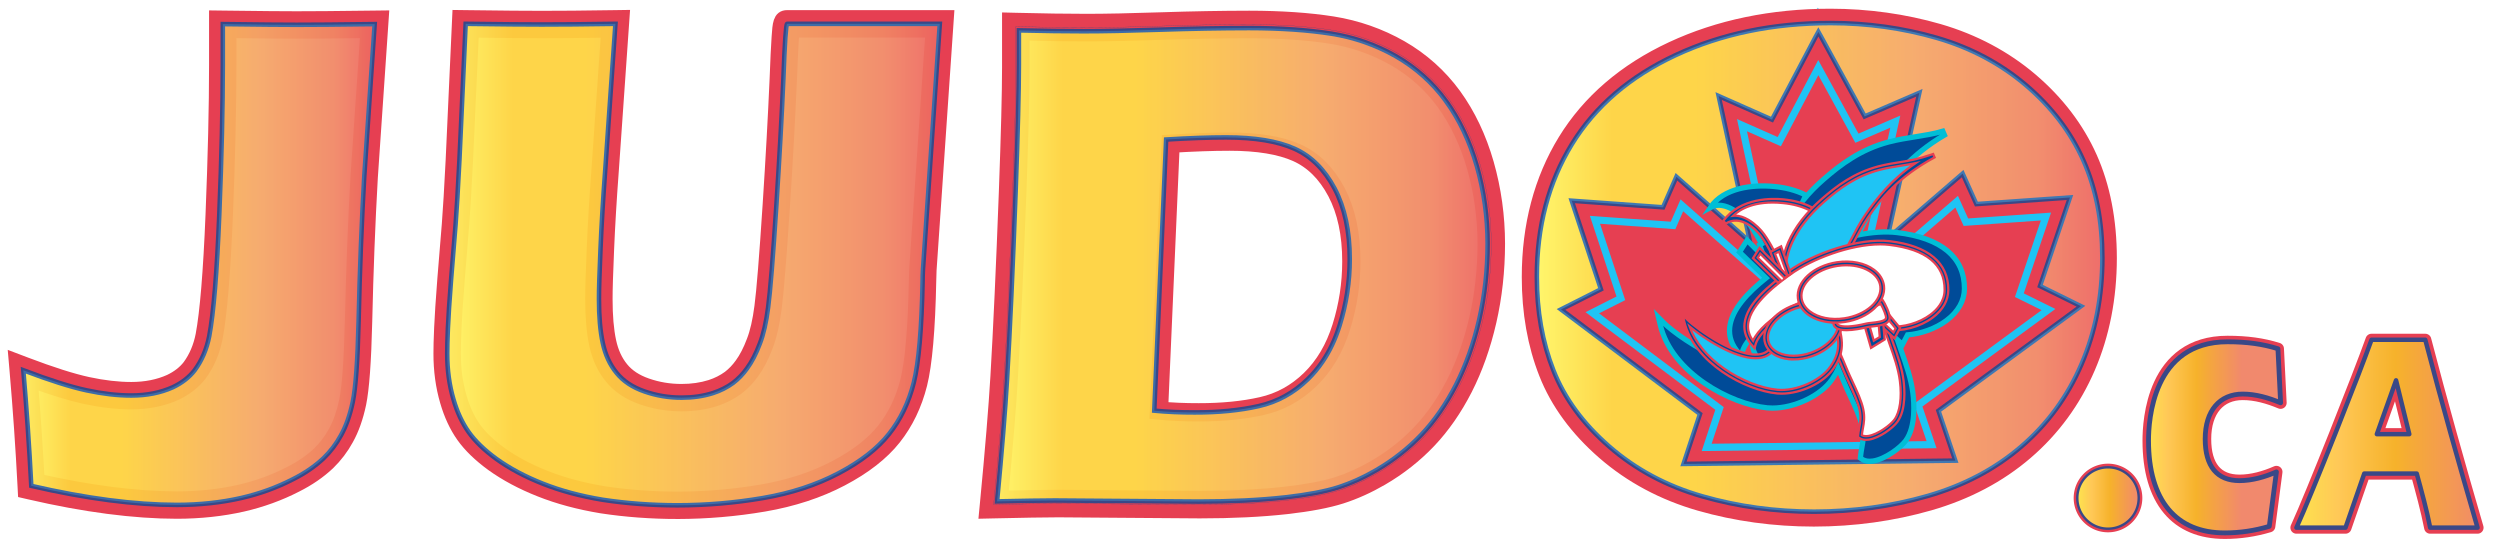<svg xmlns:xlink="http://www.w3.org/1999/xlink" xmlns="http://www.w3.org/2000/svg" xmlns:svg="http://www.w3.org/2000/svg" id="svg1" width="2069.909" height="461.823" viewBox="0 0 2069.909 461.823"><defs id="defs1"><linearGradient id="linearGradient160"><stop style="stop-color:#fde74c;stop-opacity:1;" offset="0" id="stop158"></stop><stop style="stop-color:#ffc857;stop-opacity:1;" offset="0.248" id="stop159"></stop><stop style="stop-color:#f6b22b;stop-opacity:1;" offset="0.541" id="stop161"></stop><stop style="stop-color:#f1896d;stop-opacity:1;" offset="1" id="stop160"></stop></linearGradient><mask maskUnits="userSpaceOnUse" x="0" y="0" width="1" height="1" id="mask1"><image width="1" height="1" style="image-rendering:optimizeSpeed" preserveAspectRatio="none" transform="matrix(471.68,0,0,461.76,348.16,-2.56)" id="image1" clip-path="url(#clipPath1)"></image></mask><clipPath clipPathUnits="userSpaceOnUse" id="clipPath1"><path d="M 261.12,348.24 H 614.88 V 1.92 H 261.12 Z" transform="matrix(0.003,0,0,-0.003,-0.738,1.006)" id="path1"></path></clipPath><mask maskUnits="userSpaceOnUse" x="0" y="0" width="1" height="1" id="mask2"><image width="1" height="1" style="image-rendering:optimizeSpeed" preserveAspectRatio="none" id="image2"></image></mask><clipPath clipPathUnits="userSpaceOnUse" id="clipPath2"><path d="M 261.12,348.24 H 614.88 V 1.92 H 261.12 Z" transform="matrix(1.333,0,0,-1.333,0,461.76)" id="path2"></path></clipPath><clipPath clipPathUnits="userSpaceOnUse" id="clipPath4"><path d="M 0,346.32 H 1333.92 V 0 H 0 Z" transform="matrix(1.333,0,0,-1.333,0,461.76)" id="path4"></path></clipPath><clipPath clipPathUnits="userSpaceOnUse" id="clipPath6"><path d="M 0,346.32 H 1333.92 V 0 H 0 Z" transform="translate(-293.174,-327.223)" id="path6"></path></clipPath><clipPath clipPathUnits="userSpaceOnUse" id="clipPath8"><path d="M 0,346.32 H 1333.92 V 0 H 0 Z" transform="translate(-293.174,-327.223)" id="path8"></path></clipPath><clipPath clipPathUnits="userSpaceOnUse" id="clipPath9"><path d="M 277.657,331.528 H 583.622 V 32.461 H 277.657 Z" transform="translate(-488.812,-331.528)" id="path9"></path></clipPath><clipPath clipPathUnits="userSpaceOnUse" id="clipPath11"><path d="M 0,346.32 H 1333.92 V 0 H 0 Z" transform="matrix(1.333,0,0,-1.333,0,461.76)" id="path11"></path></clipPath><linearGradient x1="0" y1="0" x2="1" y2="0" gradientUnits="userSpaceOnUse" gradientTransform="matrix(305.965,0,0,-305.965,277.657,181.994)" spreadMethod="pad" id="linearGradient16"><stop style="stop-opacity:1;stop-color:#fff33b" offset="0" id="stop11"></stop><stop style="stop-opacity:1;stop-color:#fdc70c" offset="0.133" id="stop12"></stop><stop style="stop-opacity:1;stop-color:#fdc70c" offset="0.281" id="stop13"></stop><stop style="stop-opacity:1;stop-color:#f3903f" offset="0.669" id="stop14"></stop><stop style="stop-opacity:1;stop-color:#ed683d" offset="0.888" id="stop15"></stop><stop style="stop-opacity:1;stop-color:#e93e39" offset="1" id="stop16"></stop></linearGradient><clipPath clipPathUnits="userSpaceOnUse" id="clipPath16"><path d="m 276.24,332.968 h 308.9 V 31.044 h -308.9 z" transform="translate(-488.812,-331.528)" id="path16"></path></clipPath><clipPath clipPathUnits="userSpaceOnUse" id="clipPath19"><path d="M 0,346.32 H 1333.92 V 0 H 0 Z" transform="matrix(1.333,0,0,-1.333,0,461.76)" id="path19"></path></clipPath><mask maskUnits="userSpaceOnUse" x="0" y="0" width="1" height="1" id="mask19"><image width="1" height="1" style="image-rendering:optimizeSpeed" preserveAspectRatio="none" transform="matrix(356.48,0,0,461.12,-4.48,-2.24)" id="image19" clip-path="url(#clipPath20)"></image></mask><clipPath clipPathUnits="userSpaceOnUse" id="clipPath20"><path d="M -3.36,348 H 264 V 2.16 H -3.36 Z" transform="matrix(0.004,0,0,-0.003,0.013,1.006)" id="path20"></path></clipPath><mask maskUnits="userSpaceOnUse" x="0" y="0" width="1" height="1" id="mask20"><image width="1" height="1" style="image-rendering:optimizeSpeed" preserveAspectRatio="none" id="image20"></image></mask><clipPath clipPathUnits="userSpaceOnUse" id="clipPath21"><path d="M -3.36,348 H 264 V 2.16 H -3.36 Z" transform="matrix(1.333,0,0,-1.333,0,461.76)" id="path21"></path></clipPath><clipPath clipPathUnits="userSpaceOnUse" id="clipPath22"><path d="M 0,346.32 H 1333.92 V 0 H 0 Z" transform="matrix(1.333,0,0,-1.333,0,461.76)" id="path22"></path></clipPath><clipPath clipPathUnits="userSpaceOnUse" id="clipPath24"><path d="M 0,346.32 H 1333.92 V 0 H 0 Z" transform="translate(-23.468,-47.944)" id="path24"></path></clipPath><clipPath clipPathUnits="userSpaceOnUse" id="clipPath26"><path d="M 0,346.32 H 1333.92 V 0 H 0 Z" transform="translate(-23.468,-47.944)" id="path26"></path></clipPath><clipPath clipPathUnits="userSpaceOnUse" id="clipPath27"><path d="M 14.432,331.349 H 232.676 V 32.709 H 14.432 Z" transform="translate(-184.113,-330.928)" id="path27"></path></clipPath><clipPath clipPathUnits="userSpaceOnUse" id="clipPath29"><path d="M 0,346.32 H 1333.92 V 0 H 0 Z" transform="matrix(1.333,0,0,-1.333,0,461.76)" id="path29"></path></clipPath><linearGradient x1="0" y1="0" x2="1" y2="0" gradientUnits="userSpaceOnUse" gradientTransform="matrix(218.244,0,0,-218.244,14.432,182.029)" spreadMethod="pad" id="linearGradient34"><stop style="stop-opacity:1;stop-color:#fff33b" offset="0" id="stop29"></stop><stop style="stop-opacity:1;stop-color:#fdc70c" offset="0.133" id="stop30"></stop><stop style="stop-opacity:1;stop-color:#fdc70c" offset="0.281" id="stop31"></stop><stop style="stop-opacity:1;stop-color:#f3903f" offset="0.669" id="stop32"></stop><stop style="stop-opacity:1;stop-color:#ed683d" offset="0.888" id="stop33"></stop><stop style="stop-opacity:1;stop-color:#e93e39" offset="1" id="stop34"></stop></linearGradient><clipPath clipPathUnits="userSpaceOnUse" id="clipPath34"><path d="m 12.825,332.786 h 221.37 V 31.292 H 12.825 Z" transform="translate(-184.113,-330.928)" id="path34"></path></clipPath><clipPath clipPathUnits="userSpaceOnUse" id="clipPath37"><path d="M 0,346.32 H 1333.92 V 0 H 0 Z" transform="matrix(1.333,0,0,-1.333,0,461.76)" id="path37"></path></clipPath><clipPath clipPathUnits="userSpaceOnUse" id="clipPath39"><path d="M 0,346.32 H 1333.92 V 0 H 0 Z" transform="translate(-1281.469,-220.347)" id="path39"></path></clipPath><mask maskUnits="userSpaceOnUse" x="0" y="0" width="1" height="1" id="mask39"><image width="1" height="1" style="image-rendering:optimizeSpeed" preserveAspectRatio="none" transform="matrix(533.12,0,0,469.12,1248.96,-3.52)" id="image39" clip-path="url(#clipPath40)"></image></mask><clipPath clipPathUnits="userSpaceOnUse" id="clipPath40"><path d="m 936.72,348.96 h 399.84 V -2.88 H 936.72 Z" transform="matrix(0.003,0,0,-0.003,-2.343,0.992)" id="path40"></path></clipPath><mask maskUnits="userSpaceOnUse" x="0" y="0" width="1" height="1" id="mask40"><image width="1" height="1" style="image-rendering:optimizeSpeed" preserveAspectRatio="none" id="image40"></image></mask><clipPath clipPathUnits="userSpaceOnUse" id="clipPath41"><path d="m 936.72,348.96 h 399.84 V -2.88 H 936.72 Z" transform="matrix(1.333,0,0,-1.333,0,461.76)" id="path41"></path></clipPath><clipPath clipPathUnits="userSpaceOnUse" id="clipPath42"><path d="M 0,346.32 H 1333.92 V 0 H 0 Z" transform="matrix(1.333,0,0,-1.333,0,461.76)" id="path42"></path></clipPath><clipPath clipPathUnits="userSpaceOnUse" id="clipPath44"><path d="M 0,346.32 H 1333.92 V 0 H 0 Z" transform="translate(-1272.358,-170.65)" id="path44"></path></clipPath><clipPath clipPathUnits="userSpaceOnUse" id="clipPath46"><path d="M 0,346.32 H 1333.92 V 0 H 0 Z" transform="translate(-1272.358,-170.65)" id="path46"></path></clipPath><mask maskUnits="userSpaceOnUse" x="0" y="0" width="1" height="1" id="mask46"><image width="1" height="1" style="image-rendering:optimizeSpeed" preserveAspectRatio="none" transform="matrix(476.48,0,0,460.8,799.36,-1.92)" id="image46" clip-path="url(#clipPath47)"></image></mask><clipPath clipPathUnits="userSpaceOnUse" id="clipPath47"><path d="M 599.52,347.76 H 956.88 V 2.16 H 599.52 Z" transform="matrix(0.003,0,0,-0.003,-1.678,1.006)" id="path47"></path></clipPath><mask maskUnits="userSpaceOnUse" x="0" y="0" width="1" height="1" id="mask47"><image width="1" height="1" style="image-rendering:optimizeSpeed" preserveAspectRatio="none" id="image47"></image></mask><clipPath clipPathUnits="userSpaceOnUse" id="clipPath48"><path d="M 599.52,347.76 H 956.88 V 2.16 H 599.52 Z" transform="matrix(1.333,0,0,-1.333,0,461.76)" id="path48"></path></clipPath><clipPath clipPathUnits="userSpaceOnUse" id="clipPath49"><path d="M 0,346.32 H 1333.92 V 0 H 0 Z" transform="matrix(1.333,0,0,-1.333,0,461.76)" id="path49"></path></clipPath><clipPath clipPathUnits="userSpaceOnUse" id="clipPath51"><path d="M 0,346.32 H 1333.92 V 0 H 0 Z" transform="translate(-657.229,-37.928)" id="path51"></path></clipPath><clipPath clipPathUnits="userSpaceOnUse" id="clipPath53"><path d="M 0,346.32 H 1333.92 V 0 H 0 Z" transform="translate(-657.229,-37.928)" id="path53"></path></clipPath><clipPath clipPathUnits="userSpaceOnUse" id="clipPath55"><path d="M 0,346.32 H 1333.92 V 0 H 0 Z" transform="translate(-1203.732,-91.245)" id="path55"></path></clipPath><linearGradient x1="0" y1="0" x2="1" y2="0" gradientUnits="userSpaceOnUse" gradientTransform="matrix(351.27,0,0,-351.27,954.277,180.319)" spreadMethod="pad" id="linearGradient60"><stop style="stop-opacity:1;stop-color:#fff33b" offset="0" id="stop55"></stop><stop style="stop-opacity:1;stop-color:#fdc70c" offset="0.133" id="stop56"></stop><stop style="stop-opacity:1;stop-color:#fdc70c" offset="0.281" id="stop57"></stop><stop style="stop-opacity:1;stop-color:#f3903f" offset="0.669" id="stop58"></stop><stop style="stop-opacity:1;stop-color:#ed683d" offset="0.888" id="stop59"></stop><stop style="stop-opacity:1;stop-color:#e93e39" offset="1" id="stop60"></stop></linearGradient><clipPath clipPathUnits="userSpaceOnUse" id="clipPath60"><path d="M 952.859,333.488 H 1306.96 V 27.149 H 952.859 Z" transform="translate(-1203.732,-91.245)" id="path60"></path></clipPath><clipPath clipPathUnits="userSpaceOnUse" id="clipPath63"><path d="M 0,346.32 H 1333.92 V 0 H 0 Z" transform="matrix(1.333,0,0,-1.333,0,461.76)" id="path63"></path></clipPath><clipPath clipPathUnits="userSpaceOnUse" id="clipPath65"><path d="M 0,346.32 H 1333.92 V 0 H 0 Z" transform="translate(-1208.676,-147.266)" id="path65"></path></clipPath><clipPath clipPathUnits="userSpaceOnUse" id="clipPath67"><path d="M 0,346.32 H 1333.92 V 0 H 0 Z" transform="translate(-1165.147,-172.735)" id="path67"></path></clipPath><clipPath clipPathUnits="userSpaceOnUse" id="clipPath69"><path d="M 0,346.32 H 1333.92 V 0 H 0 Z" transform="translate(-1156.134,-76.063)" id="path69"></path></clipPath><clipPath clipPathUnits="userSpaceOnUse" id="clipPath71"><path d="M 0,346.32 H 1333.92 V 0 H 0 Z" transform="translate(-1156.134,-76.063)" id="path71"></path></clipPath><clipPath clipPathUnits="userSpaceOnUse" id="clipPath73"><path d="M 0,346.32 H 1333.92 V 0 H 0 Z" transform="translate(-1141.572,-206.789)" id="path73"></path></clipPath><clipPath clipPathUnits="userSpaceOnUse" id="clipPath75"><path d="M 0,346.32 H 1333.92 V 0 H 0 Z" transform="translate(-1077.435,-212.4)" id="path75"></path></clipPath><clipPath clipPathUnits="userSpaceOnUse" id="clipPath77"><path d="M 0,346.32 H 1333.92 V 0 H 0 Z" transform="translate(-1077.435,-212.4)" id="path77"></path></clipPath><clipPath clipPathUnits="userSpaceOnUse" id="clipPath79"><path d="M 0,346.32 H 1333.92 V 0 H 0 Z" transform="translate(-1140.449,-159.321)" id="path79"></path></clipPath><clipPath clipPathUnits="userSpaceOnUse" id="clipPath81"><path d="M 0,346.32 H 1333.92 V 0 H 0 Z" transform="translate(-1106.336,-101.885)" id="path81"></path></clipPath><clipPath clipPathUnits="userSpaceOnUse" id="clipPath83"><path d="M 0,346.32 H 1333.92 V 0 H 0 Z" transform="translate(-1133.142,-171.745)" id="path83"></path></clipPath><clipPath clipPathUnits="userSpaceOnUse" id="clipPath85"><path d="M 0,346.32 H 1333.92 V 0 H 0 Z" transform="translate(-1111.748,-169.788)" id="path85"></path></clipPath><clipPath clipPathUnits="userSpaceOnUse" id="clipPath87"><path d="M 0,346.32 H 1333.92 V 0 H 0 Z" transform="translate(-1111.748,-169.788)" id="path87"></path></clipPath><clipPath clipPathUnits="userSpaceOnUse" id="clipPath89"><path d="M 0,346.32 H 1333.92 V 0 H 0 Z" transform="translate(-1169.448,-143.261)" id="path89"></path></clipPath><clipPath clipPathUnits="userSpaceOnUse" id="clipPath91"><path d="M 0,346.32 H 1333.92 V 0 H 0 Z" transform="translate(-1167.514,-194.592)" id="path91"></path></clipPath><clipPath clipPathUnits="userSpaceOnUse" id="clipPath93"><path d="M 0,346.32 H 1333.92 V 0 H 0 Z" transform="translate(-1167.514,-194.592)" id="path93"></path></clipPath><clipPath clipPathUnits="userSpaceOnUse" id="clipPath95"><path d="M 0,346.32 H 1333.92 V 0 H 0 Z" transform="translate(-1142.055,-148.748)" id="path95"></path></clipPath><clipPath clipPathUnits="userSpaceOnUse" id="clipPath97"><path d="M 0,346.32 H 1333.92 V 0 H 0 Z" transform="translate(-1125.552,-157.344)" id="path97"></path></clipPath><clipPath clipPathUnits="userSpaceOnUse" id="clipPath99"><path d="M 0,346.32 H 1333.92 V 0 H 0 Z" transform="translate(-1125.552,-157.344)" id="path99"></path></clipPath><clipPath clipPathUnits="userSpaceOnUse" id="clipPath101"><path d="M 0,346.32 H 1333.92 V 0 H 0 Z" transform="translate(-1125.556,-156.587)" id="path101"></path></clipPath><clipPath clipPathUnits="userSpaceOnUse" id="clipPath103"><path d="M 0,346.32 H 1333.92 V 0 H 0 Z" transform="translate(-1125.556,-156.587)" id="path103"></path></clipPath><clipPath clipPathUnits="userSpaceOnUse" id="clipPath105"><path d="M 0,346.32 H 1333.92 V 0 H 0 Z" transform="translate(-1169.984,-152.898)" id="path105"></path></clipPath><clipPath clipPathUnits="userSpaceOnUse" id="clipPath107"><path d="M 0,346.32 H 1333.92 V 0 H 0 Z" transform="translate(-1176.447,-136.18)" id="path107"></path></clipPath><clipPath clipPathUnits="userSpaceOnUse" id="clipPath109"><path d="M 0,346.32 H 1333.92 V 0 H 0 Z" transform="translate(-1167.661,-149.4)" id="path109"></path></clipPath><clipPath clipPathUnits="userSpaceOnUse" id="clipPath111"><path d="M 0,346.32 H 1333.92 V 0 H 0 Z" transform="translate(-1161.842,-130.292)" id="path111"></path></clipPath><clipPath clipPathUnits="userSpaceOnUse" id="clipPath113"><path d="M 0,346.32 H 1333.92 V 0 H 0 Z" transform="translate(-1139.752,-147.559)" id="path113"></path></clipPath><clipPath clipPathUnits="userSpaceOnUse" id="clipPath115"><path d="M 0,346.32 H 1333.92 V 0 H 0 Z" transform="translate(-1146.565,-141.296)" id="path115"></path></clipPath><clipPath clipPathUnits="userSpaceOnUse" id="clipPath117"><path d="M 0,346.32 H 1333.92 V 0 H 0 Z" transform="translate(-1168.763,-168.739)" id="path117"></path></clipPath><clipPath clipPathUnits="userSpaceOnUse" id="clipPath119"><path d="M 0,346.32 H 1333.92 V 0 H 0 Z" transform="translate(-1146.446,-182.375)" id="path119"></path></clipPath><clipPath clipPathUnits="userSpaceOnUse" id="clipPath121"><path d="M 0,346.32 H 1333.92 V 0 H 0 Z" transform="translate(-1146.446,-182.375)" id="path121"></path></clipPath><clipPath clipPathUnits="userSpaceOnUse" id="clipPath123"><path d="M 0,346.32 H 1333.92 V 0 H 0 Z" transform="translate(-1146.454,-181.617)" id="path123"></path></clipPath><clipPath clipPathUnits="userSpaceOnUse" id="clipPath125"><path d="M 0,346.32 H 1333.92 V 0 H 0 Z" transform="translate(-1146.454,-181.617)" id="path125"></path></clipPath><clipPath clipPathUnits="userSpaceOnUse" id="clipPath127"><path d="M 0,346.32 H 1333.92 V 0 H 0 Z" transform="translate(-1110.737,-176.129)" id="path127"></path></clipPath><clipPath clipPathUnits="userSpaceOnUse" id="clipPath129"><path d="M 0,346.32 H 1333.92 V 0 H 0 Z" transform="translate(-1105.594,-172.032)" id="path129"></path></clipPath><clipPath clipPathUnits="userSpaceOnUse" id="clipPath131"><path d="M 0,346.32 H 1333.92 V 0 H 0 Z" transform="translate(-1108.754,-175.844)" id="path131"></path></clipPath><clipPath clipPathUnits="userSpaceOnUse" id="clipPath133"><path d="M 0,346.32 H 1333.92 V 0 H 0 Z" transform="translate(-1104.115,-170.827)" id="path133"></path></clipPath><clipPath clipPathUnits="userSpaceOnUse" id="clipPath135"><path d="M 0,346.32 H 1333.92 V 0 H 0 Z" transform="translate(-832.903,-143.251)" id="path135"></path></clipPath><clipPath clipPathUnits="userSpaceOnUse" id="clipPath136"><path d="m 619.106,328.93 h 304.69 V 34.828 h -304.69 z" transform="translate(-831.815,-144.101)" id="path136"></path></clipPath><clipPath clipPathUnits="userSpaceOnUse" id="clipPath138"><path d="M 0,346.32 H 1333.92 V 0 H 0 Z" transform="matrix(1.333,0,0,-1.333,0,461.76)" id="path138"></path></clipPath><linearGradient x1="0" y1="0" x2="1" y2="0" gradientUnits="userSpaceOnUse" gradientTransform="matrix(304.69,0,0,-304.69,619.106,181.879)" spreadMethod="pad" id="linearGradient143"><stop style="stop-opacity:1;stop-color:#fff33b" offset="0" id="stop138"></stop><stop style="stop-opacity:1;stop-color:#fdc70c" offset="0.133" id="stop139"></stop><stop style="stop-opacity:1;stop-color:#fdc70c" offset="0.281" id="stop140"></stop><stop style="stop-opacity:1;stop-color:#f3903f" offset="0.669" id="stop141"></stop><stop style="stop-opacity:1;stop-color:#ed683d" offset="0.888" id="stop142"></stop><stop style="stop-opacity:1;stop-color:#e93e39" offset="1" id="stop143"></stop></linearGradient><clipPath clipPathUnits="userSpaceOnUse" id="clipPath143"><path d="M 617.544,330.348 H 925.213 V 33.411 H 617.544 Z" transform="translate(-831.815,-144.101)" id="path143"></path></clipPath><clipPath clipPathUnits="userSpaceOnUse" id="clipPath146"><path d="M 0,346.32 H 1333.92 V 0 H 0 Z" transform="matrix(1.333,0,0,-1.333,0,461.76)" id="path146"></path></clipPath><linearGradient xlink:href="#linearGradient160" id="linearGradient152" x1="1734.168" y1="407.588" x2="1786.005" y2="407.588" gradientUnits="userSpaceOnUse" spreadMethod="repeat"></linearGradient><linearGradient xlink:href="#linearGradient160" id="linearGradient158" x1="2024.576" y1="315.189" x2="2114.774" y2="315.546" gradientUnits="userSpaceOnUse" gradientTransform="matrix(0.903,0,0,1.107,-38.032,1.837)"></linearGradient><linearGradient xlink:href="#linearGradient160" id="linearGradient163" x1="1982.904" y1="301.074" x2="2157.912" y2="301.074" gradientUnits="userSpaceOnUse" gradientTransform="matrix(0.92,0,0,1.215,82.549,-14.93)"></linearGradient><filter style="color-interpolation-filters:sRGB" id="filter235" x="-0.248" y="-0.248" width="1.574" height="1.614"><feGaussianBlur stdDeviation="2" id="feGaussianBlur234"></feGaussianBlur><feGaussianBlur id="feGaussianBlur235" stdDeviation="2"></feGaussianBlur></filter><filter style="color-interpolation-filters:sRGB" id="filter239" x="-0.134" y="-0.092" width="1.304" height="1.222"><feGaussianBlur stdDeviation="2" id="feGaussianBlur237"></feGaussianBlur><feGaussianBlur id="feGaussianBlur239" stdDeviation="2"></feGaussianBlur></filter><filter style="color-interpolation-filters:sRGB" id="filter243" x="-0.097" y="-0.094" width="1.221" height="1.226"><feGaussianBlur stdDeviation="2" id="feGaussianBlur241"></feGaussianBlur><feGaussianBlur id="feGaussianBlur243" stdDeviation="2"></feGaussianBlur></filter></defs><g id="layer-MC0" transform="translate(0,-1.1544e-5)"><g opacity="0.75" id="g4" clip-path="url(#clipPath4)"><g mask="url(#mask1)" clip-path="url(#clipPath2)" id="g3"><image width="1" height="1" style="image-rendering:optimizeSpeed" preserveAspectRatio="none" mask="url(#mask2)" transform="matrix(471.68,0,0,461.76,348.16,-2.56)" id="image3"></image></g></g><path id="path5" d="m 0,0 -3.695,-80.8 c -0.877,-17.324 -1.68,-30.748 -2.39,-39.921 l -2.81,-34.41 c -1,-12.929 -1.657,-22.972 -1.95,-29.831 -0.302,-7.06 -0.438,-12.092 -0.418,-15.384 -0.02,-9.797 1.226,-19.007 3.704,-27.41 2.131,-7.395 5.103,-13.807 8.842,-19.083 3.735,-5.257 9.203,-10.53 16.254,-15.668 7.851,-5.654 17.235,-10.657 27.875,-14.856 10.7,-4.259 22.926,-7.542 36.349,-9.763 14.512,-2.221 29.926,-3.361 45.763,-3.384 17.606,0.023 35.232,1.521 52.377,4.455 17.011,2.915 32.366,7.939 45.636,14.93 13.155,6.901 23.259,14.735 30.038,23.29 6.752,8.506 11.66,18.706 14.592,30.319 2.97,11.884 4.773,32.802 5.358,62.162 -10e-4,2.047 0.072,4.508 0.215,7.23 L 285.895,0.053 h -86.787 c -0.357,-3.616 -0.902,-11.786 -1.581,-30.205 -1.043,-23.712 -2.493,-49.925 -4.31,-77.943 -2.156,-33.068 -3.905,-54.701 -5.198,-64.302 -1.244,-9.698 -3.02,-17.399 -5.425,-23.519 -2.397,-6.417 -5.252,-11.927 -8.459,-16.311 -2.662,-3.741 -5.852,-7.064 -9.448,-9.83 -4.168,-3.059 -8.833,-5.417 -13.941,-7.065 -6.428,-2.025 -13.363,-3.023 -20.664,-3.014 -8.418,-0.005 -16.679,1.357 -24.499,4.101 -8.102,2.804 -14.565,7.123 -19.194,12.833 -4.558,5.549 -7.741,12.419 -9.443,20.396 -1.649,7.613 -2.476,17.104 -2.453,28.197 -0.023,5.774 0.29,16.038 0.954,31.354 0.619,14.737 1.594,31.059 2.897,48.507 l 6.065,86.732 C 66.793,-0.272 53.286,-0.385 43.21,-0.368 35.068,-0.39 21.269,-0.27 0,0 m 127.524,-299.014 c -16.274,0.023 -32.117,1.197 -47.1,3.49 -14.074,2.328 -26.891,5.776 -38.146,10.255 -11.282,4.453 -21.289,9.795 -29.731,15.875 -7.813,5.695 -13.93,11.623 -18.199,17.634 -4.295,6.06 -7.683,13.334 -10.071,21.625 -2.703,9.164 -4.066,19.189 -4.044,29.771 -0.021,3.397 0.118,8.565 0.426,15.765 0.297,6.957 0.96,17.099 1.969,30.142 l 2.81,34.411 c 0.702,9.078 1.501,22.427 2.373,39.655 L -8.119,8.61 -4.004,8.556 C 19.571,8.249 34.57,8.111 43.208,8.136 c 10.91,-0.027 25.85,0.116 45.701,0.42 l 4.629,0.071 -6.712,-95.988 c -1.298,-17.377 -2.267,-33.606 -2.883,-48.257 -0.65,-14.976 -0.968,-25.399 -0.946,-30.983 -0.021,-10.508 0.74,-19.388 2.263,-26.417 1.418,-6.648 4.014,-12.298 7.718,-16.808 3.63,-4.479 8.807,-7.896 15.403,-10.178 6.923,-2.43 14.19,-3.652 21.702,-3.628 6.46,-0.013 12.517,0.859 18.08,2.612 4.211,1.359 8.062,3.301 11.417,5.762 2.85,2.194 5.453,4.907 7.658,8.007 2.782,3.802 5.265,8.624 7.416,14.378 2.141,5.451 3.792,12.69 4.934,21.584 1.27,9.435 2.999,30.873 5.142,63.746 1.814,27.958 3.261,54.112 4.3,77.735 0.42,11.408 0.833,20.109 1.227,25.829 0.574,8.347 0.861,12.536 5.381,12.536 h 99.363 l -10.772,-157.195 c -0.132,-2.507 -0.201,-4.817 -0.201,-6.8 -0.598,-30.082 -2.487,-51.637 -5.614,-64.149 -3.23,-12.8 -8.672,-24.078 -16.176,-33.532 -7.519,-9.488 -18.537,-18.08 -32.744,-25.533 -14.057,-7.406 -30.262,-12.718 -48.157,-15.785 -17.616,-3.014 -35.721,-4.554 -53.813,-4.577" style="fill:#004b98;fill-opacity:1;fill-rule:nonzero;stroke:none" transform="matrix(1.333,0,0,-1.333,390.898,25.463)" clip-path="url(#clipPath6)"></path><path id="path7" d="m 0,0 -3.695,-80.8 c -0.877,-17.324 -1.68,-30.748 -2.39,-39.921 l -2.81,-34.41 c -1,-12.929 -1.657,-22.972 -1.95,-29.831 -0.302,-7.06 -0.438,-12.092 -0.418,-15.384 -0.02,-9.797 1.226,-19.007 3.704,-27.41 2.131,-7.395 5.103,-13.807 8.842,-19.083 3.735,-5.257 9.203,-10.53 16.254,-15.668 7.851,-5.654 17.235,-10.657 27.875,-14.856 10.7,-4.259 22.926,-7.542 36.349,-9.763 14.512,-2.221 29.926,-3.361 45.763,-3.384 17.606,0.023 35.232,1.521 52.377,4.455 17.011,2.915 32.366,7.939 45.636,14.93 13.155,6.901 23.259,14.735 30.038,23.29 6.752,8.506 11.66,18.706 14.592,30.319 2.97,11.884 4.773,32.802 5.358,62.162 -10e-4,2.047 0.072,4.508 0.215,7.23 L 285.895,0.053 h -86.787 c -0.357,-3.616 -0.902,-11.786 -1.581,-30.205 -1.043,-23.712 -2.493,-49.925 -4.31,-77.943 -2.156,-33.068 -3.905,-54.701 -5.198,-64.302 -1.244,-9.698 -3.02,-17.399 -5.425,-23.519 -2.397,-6.417 -5.252,-11.927 -8.459,-16.311 -2.662,-3.741 -5.852,-7.064 -9.448,-9.83 -4.168,-3.059 -8.833,-5.417 -13.941,-7.065 -6.428,-2.025 -13.363,-3.023 -20.664,-3.014 -8.418,-0.005 -16.679,1.357 -24.499,4.101 -8.102,2.804 -14.565,7.123 -19.194,12.833 -4.558,5.549 -7.741,12.419 -9.443,20.396 -1.649,7.613 -2.476,17.104 -2.453,28.197 -0.023,5.774 0.29,16.038 0.954,31.354 0.619,14.737 1.594,31.059 2.897,48.507 l 6.065,86.732 C 66.793,-0.272 53.286,-0.385 43.21,-0.368 35.068,-0.39 21.269,-0.27 0,0 Z m 127.524,-299.014 c -16.274,0.023 -32.117,1.197 -47.1,3.49 -14.074,2.328 -26.891,5.776 -38.146,10.255 -11.282,4.453 -21.289,9.795 -29.731,15.875 -7.813,5.695 -13.93,11.623 -18.199,17.634 -4.295,6.06 -7.683,13.334 -10.071,21.625 -2.703,9.164 -4.066,19.189 -4.044,29.771 -0.021,3.397 0.118,8.565 0.426,15.765 0.297,6.957 0.96,17.099 1.969,30.142 l 2.81,34.411 c 0.702,9.078 1.501,22.427 2.373,39.655 L -8.119,8.61 -4.004,8.556 C 19.571,8.249 34.57,8.111 43.208,8.136 c 10.91,-0.027 25.85,0.116 45.701,0.42 l 4.629,0.071 -6.712,-95.988 c -1.298,-17.377 -2.267,-33.606 -2.883,-48.257 -0.65,-14.976 -0.968,-25.399 -0.946,-30.983 -0.021,-10.508 0.74,-19.388 2.263,-26.417 1.418,-6.648 4.014,-12.298 7.718,-16.808 3.63,-4.479 8.807,-7.896 15.403,-10.178 6.923,-2.43 14.19,-3.652 21.702,-3.628 6.46,-0.013 12.517,0.859 18.08,2.612 4.211,1.359 8.062,3.301 11.417,5.762 2.85,2.194 5.453,4.907 7.658,8.007 2.782,3.802 5.265,8.624 7.416,14.378 2.141,5.451 3.792,12.69 4.934,21.584 1.27,9.435 2.999,30.873 5.142,63.746 1.814,27.958 3.261,54.112 4.3,77.735 0.42,11.408 0.833,20.109 1.227,25.829 0.574,8.347 0.861,12.536 5.381,12.536 h 99.363 l -10.772,-157.195 c -0.132,-2.507 -0.201,-4.817 -0.201,-6.8 -0.598,-30.082 -2.487,-51.637 -5.614,-64.149 -3.23,-12.8 -8.672,-24.078 -16.176,-33.532 -7.519,-9.488 -18.537,-18.08 -32.744,-25.533 -14.057,-7.406 -30.262,-12.718 -48.157,-15.785 -17.616,-3.014 -35.721,-4.554 -53.813,-4.577 z" style="fill:none;stroke:#e63f52;stroke-width:8.504;stroke-linecap:butt;stroke-linejoin:miter;stroke-miterlimit:10;stroke-dasharray:none;stroke-opacity:1" transform="matrix(1.333,0,0,-1.333,390.898,25.463)" clip-path="url(#clipPath8)"></path><g opacity="0.75" id="g10" clip-path="url(#clipPath11)"><path d="m 0,0 c -0.734,0 -1.518,-11.433 -2.36,-34.3 -1.037,-23.563 -2.468,-49.514 -4.305,-77.825 -2.171,-33.29 -3.904,-54.623 -5.168,-64.009 -1.183,-9.22 -2.889,-16.732 -5.168,-22.532 -2.301,-6.157 -4.958,-11.288 -7.934,-15.355 -2.447,-3.44 -5.315,-6.437 -8.609,-8.97 -3.732,-2.738 -7.95,-4.872 -12.654,-6.389 -6.033,-1.901 -12.47,-2.83 -19.345,-2.809 -8.021,-0.021 -15.717,1.269 -23.105,3.862 -7.383,2.554 -13.161,6.394 -17.298,11.498 -4.175,5.082 -7.027,11.288 -8.588,18.606 -1.582,7.302 -2.381,16.391 -2.36,27.3 -0.021,5.72 0.298,16.116 0.951,31.179 0.632,15.046 1.604,31.162 2.889,48.374 L -106.665,0 c -19.048,-0.292 -34.3,-0.443 -45.755,-0.421 -9.176,-0.022 -24.935,0.129 -47.278,0.421 l -3.883,-84.91 c -0.886,-17.51 -1.685,-30.779 -2.382,-39.788 l -2.808,-34.392 c -1.01,-13.059 -1.663,-23.055 -1.96,-29.995 -0.298,-6.962 -0.443,-12.152 -0.422,-15.592 -0.021,-10.192 1.264,-19.724 3.878,-28.586 2.279,-7.913 5.444,-14.685 9.451,-20.34 4.013,-5.649 9.748,-11.201 17.218,-16.645 8.166,-5.881 17.763,-11.012 28.818,-15.376 11.034,-4.39 23.439,-7.723 37.217,-10.002 14.889,-2.279 30.379,-3.418 46.451,-3.44 17.915,0.022 35.613,1.523 53.101,4.515 17.487,2.997 33.122,8.101 46.9,15.36 13.755,7.215 24.216,15.359 31.389,24.411 7.15,9.009 12.281,19.637 15.381,31.918 3.057,12.233 4.893,33.29 5.487,63.119 0,1.858 0.059,4.223 0.21,7.091 L 94.81,0 H 51.161 Z" style="fill:#ffffff;fill-opacity:1;fill-rule:nonzero;stroke:none" transform="matrix(1.333,0,0,-1.333,651.749,19.723)" clip-path="url(#clipPath9)" id="path10"></path></g><g opacity="0.75" id="g18" clip-path="url(#clipPath19)"><path d="m 488.812,331.528 c -0.735,0 -1.518,-11.434 -2.36,-34.301 -1.038,-23.563 -2.468,-49.514 -4.305,-77.824 -2.171,-33.29 -3.905,-54.623 -5.168,-64.01 -1.183,-9.219 -2.889,-16.731 -5.169,-22.532 -2.301,-6.157 -4.958,-11.287 -7.933,-15.354 -2.447,-3.44 -5.315,-6.438 -8.609,-8.971 -3.732,-2.738 -7.95,-4.871 -12.654,-6.389 -6.033,-1.901 -12.471,-2.83 -19.346,-2.808 -8.02,-0.022 -15.716,1.269 -23.104,3.861 -7.383,2.555 -13.161,6.395 -17.299,11.499 -4.174,5.082 -7.026,11.287 -8.587,18.605 -1.582,7.302 -2.382,16.391 -2.36,27.301 -0.022,5.719 0.297,16.116 0.951,31.178 0.631,15.047 1.604,31.163 2.889,48.375 l 6.389,91.37 c -19.049,-0.292 -34.3,-0.443 -45.755,-0.422 -9.176,-0.021 -24.935,0.13 -47.278,0.422 l -3.883,-84.911 c -0.886,-17.509 -1.685,-30.779 -2.382,-39.787 l -2.808,-34.392 c -1.01,-13.059 -1.664,-23.056 -1.961,-29.996 -0.297,-6.961 -0.443,-12.152 -0.421,-15.592 -0.022,-10.191 1.263,-19.723 3.877,-28.586 2.28,-7.912 5.444,-14.685 9.452,-20.339 4.013,-5.649 9.748,-11.201 17.218,-16.645 8.165,-5.882 17.762,-11.012 28.818,-15.376 11.034,-4.391 23.439,-7.723 37.216,-10.002 14.89,-2.279 30.38,-3.419 46.452,-3.441 17.914,0.022 35.613,1.523 53.1,4.515 17.488,2.998 33.123,8.102 46.9,15.36 13.756,7.216 24.217,15.36 31.389,24.411 7.151,9.009 12.282,19.638 15.382,31.919 3.057,12.233 4.893,33.29 5.487,63.118 0,1.858 0.059,4.224 0.21,7.092 l 10.462,152.652 h -43.65 z" transform="matrix(1.333,0,0,-1.333,0,461.76)" style="fill:url(#linearGradient16);stroke:none" id="path17"></path><path d="m 0,0 c -0.734,0 -1.518,-11.433 -2.36,-34.3 -1.037,-23.563 -2.468,-49.514 -4.305,-77.825 -2.171,-33.29 -3.904,-54.623 -5.168,-64.009 -1.183,-9.22 -2.889,-16.732 -5.168,-22.532 -2.301,-6.157 -4.958,-11.288 -7.934,-15.355 -2.447,-3.44 -5.315,-6.437 -8.609,-8.97 -3.732,-2.738 -7.95,-4.872 -12.654,-6.389 -6.033,-1.901 -12.47,-2.83 -19.345,-2.809 -8.021,-0.021 -15.717,1.269 -23.105,3.862 -7.383,2.554 -13.161,6.394 -17.298,11.498 -4.175,5.082 -7.027,11.288 -8.588,18.606 -1.582,7.302 -2.381,16.391 -2.36,27.3 -0.021,5.72 0.298,16.116 0.951,31.179 0.632,15.046 1.604,31.162 2.889,48.374 L -106.665,0 c -19.048,-0.292 -34.3,-0.443 -45.755,-0.421 -9.176,-0.022 -24.935,0.129 -47.278,0.421 l -3.883,-84.91 c -0.886,-17.51 -1.685,-30.779 -2.382,-39.788 l -2.808,-34.392 c -1.01,-13.059 -1.663,-23.055 -1.96,-29.995 -0.298,-6.962 -0.443,-12.152 -0.422,-15.592 -0.021,-10.192 1.264,-19.724 3.878,-28.586 2.279,-7.913 5.444,-14.685 9.451,-20.34 4.013,-5.649 9.748,-11.201 17.218,-16.645 8.166,-5.881 17.763,-11.012 28.818,-15.376 11.034,-4.39 23.439,-7.723 37.217,-10.002 14.889,-2.279 30.379,-3.418 46.451,-3.44 17.915,0.022 35.613,1.523 53.101,4.515 17.487,2.997 33.122,8.101 46.9,15.36 13.755,7.215 24.216,15.359 31.389,24.411 7.15,9.009 12.281,19.637 15.381,31.918 3.057,12.233 4.893,33.29 5.487,63.119 0,1.858 0.059,4.223 0.21,7.091 L 94.81,0 H 51.161 Z" style="fill:none;stroke:#004b98;stroke-width:2.835;stroke-linecap:butt;stroke-linejoin:miter;stroke-miterlimit:10;stroke-dasharray:none;stroke-opacity:1" transform="matrix(1.333,0,0,-1.333,651.749,19.723)" clip-path="url(#clipPath16)" id="path18"></path></g><g opacity="0.75" id="g22" clip-path="url(#clipPath22)"><g mask="url(#mask19)" clip-path="url(#clipPath21)" id="g21"><image width="1" height="1" style="image-rendering:optimizeSpeed" preserveAspectRatio="none" mask="url(#mask20)" transform="matrix(356.48,0,0,461.12,-4.48,-2.24)" id="image21"></image></g></g><path id="path23" d="m 0,0 c 32.307,-7.292 61.362,-10.996 86.409,-11.012 13.76,0.017 26.894,1.427 39.028,4.194 10.949,2.514 21.39,6.304 31.027,11.262 7.051,3.524 13.139,7.693 18.14,12.413 3.918,3.801 7.277,8.233 9.94,13.133 2.945,5.258 5.251,11.798 6.879,19.486 1.775,8.636 2.973,25.239 3.554,49.324 0.716,31.541 1.89,61.758 3.489,89.803 l 6.186,90.463 c -21.606,-0.267 -35.658,-0.383 -44.014,-0.363 -6.745,-0.02 -19.632,0.094 -41.502,0.367 v -20.84 c 0,-25.941 -0.739,-57.358 -2.196,-93.377 -1.461,-35.969 -3.592,-61.6 -6.335,-76.182 -1.701,-8.639 -4.991,-16.302 -9.785,-22.81 -3.768,-4.9 -8.844,-8.868 -15.141,-11.864 -8.19,-3.702 -17.459,-5.56 -27.627,-5.56 -8.871,0 -18.542,1.117 -28.743,3.32 C 20.507,53.661 9.247,57.118 -4.23,62.051 -2.53,41.632 -1.11,20.804 0,0 m 86.411,-19.516 c -26.499,0.017 -57.264,4.036 -91.447,11.944 l -3.122,0.722 -0.166,3.201 c -1.247,24.051 -2.911,48.164 -4.947,71.665 l -0.585,6.75 6.332,-2.409 C 8.383,66.308 21.38,62.173 31.105,60.069 c 9.611,-2.075 18.678,-3.128 26.947,-3.128 8.952,0 17.044,1.605 24.049,4.77 4.998,2.379 9.036,5.508 11.926,9.265 3.992,5.42 6.778,11.938 8.228,19.302 2.66,14.143 4.744,39.362 6.188,74.919 1.453,35.905 2.189,67.206 2.189,93.033 v 29.453 l 4.306,-0.056 c 24.479,-0.311 38.565,-0.441 45.695,-0.42 h 0.022 c 8.894,-0.027 24.302,0.113 48.499,0.42 l 4.611,0.059 -6.811,-99.615 c -1.592,-27.901 -2.762,-58.019 -3.475,-89.469 -0.603,-24.944 -1.823,-41.579 -3.731,-50.863 -1.811,-8.551 -4.42,-15.898 -7.758,-21.858 -3.049,-5.609 -6.929,-10.728 -11.508,-15.168 -5.647,-5.332 -12.42,-9.98 -20.172,-13.854 -10.222,-5.258 -21.331,-9.293 -32.976,-11.967 -12.757,-2.909 -26.523,-4.391 -40.923,-4.408" style="fill:#004b98;fill-opacity:1;fill-rule:nonzero;stroke:none" transform="matrix(1.333,0,0,-1.333,31.29,397.835)" clip-path="url(#clipPath24)"></path><path id="path25" d="m 0,0 c 32.307,-7.292 61.362,-10.996 86.409,-11.012 13.76,0.017 26.894,1.427 39.028,4.194 10.949,2.514 21.39,6.304 31.027,11.262 7.051,3.524 13.139,7.693 18.14,12.413 3.918,3.801 7.277,8.233 9.94,13.133 2.945,5.258 5.251,11.798 6.879,19.486 1.775,8.636 2.973,25.239 3.554,49.324 0.716,31.541 1.89,61.758 3.489,89.803 l 6.186,90.463 c -21.606,-0.267 -35.658,-0.383 -44.014,-0.363 -6.745,-0.02 -19.632,0.094 -41.502,0.367 v -20.84 c 0,-25.941 -0.739,-57.358 -2.196,-93.377 -1.461,-35.969 -3.592,-61.6 -6.335,-76.182 -1.701,-8.639 -4.991,-16.302 -9.785,-22.81 -3.768,-4.9 -8.844,-8.868 -15.141,-11.864 -8.19,-3.702 -17.459,-5.56 -27.627,-5.56 -8.871,0 -18.542,1.117 -28.743,3.32 C 20.507,53.661 9.247,57.118 -4.23,62.051 -2.53,41.632 -1.11,20.804 0,0 Z m 86.411,-19.516 c -26.499,0.017 -57.264,4.036 -91.447,11.944 l -3.122,0.722 -0.166,3.201 c -1.247,24.051 -2.911,48.164 -4.947,71.665 l -0.585,6.75 6.332,-2.409 C 8.383,66.308 21.38,62.173 31.105,60.069 c 9.611,-2.075 18.678,-3.128 26.947,-3.128 8.952,0 17.044,1.605 24.049,4.77 4.998,2.379 9.036,5.508 11.926,9.265 3.992,5.42 6.778,11.938 8.228,19.302 2.66,14.143 4.744,39.362 6.188,74.919 1.453,35.905 2.189,67.206 2.189,93.033 v 29.453 l 4.306,-0.056 c 24.479,-0.311 38.565,-0.441 45.695,-0.42 h 0.022 c 8.894,-0.027 24.302,0.113 48.499,0.42 l 4.611,0.059 -6.811,-99.615 c -1.592,-27.901 -2.762,-58.019 -3.475,-89.469 -0.603,-24.944 -1.823,-41.579 -3.731,-50.863 -1.811,-8.551 -4.42,-15.898 -7.758,-21.858 -3.049,-5.609 -6.929,-10.728 -11.508,-15.168 -5.647,-5.332 -12.42,-9.98 -20.172,-13.854 -10.222,-5.258 -21.331,-9.293 -32.976,-11.967 -12.757,-2.909 -26.523,-4.391 -40.923,-4.408 z" style="fill:none;stroke:#e63f52;stroke-width:8.504;stroke-linecap:butt;stroke-linejoin:miter;stroke-miterlimit:10;stroke-dasharray:none;stroke-opacity:1" transform="matrix(1.333,0,0,-1.333,31.29,397.835)" clip-path="url(#clipPath26)"></path><g opacity="0.75" id="g28" clip-path="url(#clipPath29)"><path d="m 0,0 c -7.594,-0.022 -22.851,0.13 -45.761,0.421 v -25.146 c 0,-26.242 -0.74,-57.296 -2.192,-93.206 -1.459,-35.904 -3.543,-61.093 -6.265,-75.567 -1.583,-8.036 -4.602,-15.062 -9.03,-21.074 -3.311,-4.304 -7.826,-7.825 -13.545,-10.547 -7.615,-3.44 -16.203,-5.147 -25.8,-5.147 -8.608,0 -17.892,1.075 -27.846,3.224 -9.959,2.155 -23.039,6.308 -39.242,12.47 2.026,-23.374 3.689,-47.321 4.958,-71.813 34.111,-7.891 64.258,-11.817 90.484,-11.833 14.177,0.016 27.49,1.453 39.976,4.299 11.31,2.598 21.982,6.459 32.027,11.628 7.426,3.71 13.793,8.079 19.113,13.102 4.283,4.153 7.869,8.879 10.758,14.193 3.122,5.573 5.568,12.449 7.302,20.636 1.853,9.009 3.057,25.713 3.646,50.103 0.718,31.664 1.879,61.541 3.483,89.663 L 48.563,0.421 C 25.632,0.13 9.451,-0.022 0,0" style="fill:#ffffff;fill-opacity:1;fill-rule:nonzero;stroke:none" transform="matrix(1.333,0,0,-1.333,245.484,20.523)" clip-path="url(#clipPath27)" id="path28"></path></g><g opacity="0.75" id="g36" clip-path="url(#clipPath37)"><path d="m 184.113,330.928 c -7.594,-0.022 -22.851,0.129 -45.761,0.421 v -25.146 c 0,-26.242 -0.74,-57.296 -2.192,-93.206 -1.459,-35.904 -3.544,-61.093 -6.265,-75.567 -1.583,-8.036 -4.602,-15.063 -9.03,-21.074 -3.311,-4.304 -7.826,-7.825 -13.546,-10.547 -7.614,-3.441 -16.202,-5.147 -25.799,-5.147 -8.609,0 -17.893,1.075 -27.846,3.224 -9.959,2.155 -23.04,6.308 -39.242,12.47 2.025,-23.374 3.689,-47.321 4.958,-71.813 34.111,-7.891 64.258,-11.817 90.484,-11.833 14.177,0.016 27.49,1.452 39.976,4.299 11.31,2.598 21.982,6.459 32.027,11.627 7.426,3.711 13.793,8.08 19.113,13.103 4.283,4.153 7.869,8.878 10.758,14.193 3.122,5.573 5.568,12.448 7.302,20.636 1.852,9.008 3.057,25.713 3.646,50.103 0.718,31.664 1.879,61.541 3.483,89.663 l 6.497,95.015 c -22.931,-0.292 -39.112,-0.443 -48.563,-0.421" transform="matrix(1.333,0,0,-1.333,0,461.76)" style="fill:url(#linearGradient34);stroke:none" id="path35"></path><path d="m 0,0 c -7.594,-0.022 -22.851,0.13 -45.761,0.421 v -25.146 c 0,-26.242 -0.74,-57.296 -2.192,-93.206 -1.459,-35.904 -3.543,-61.093 -6.265,-75.567 -1.583,-8.036 -4.602,-15.062 -9.03,-21.074 -3.311,-4.304 -7.826,-7.825 -13.545,-10.547 -7.615,-3.44 -16.203,-5.147 -25.8,-5.147 -8.608,0 -17.892,1.075 -27.846,3.224 -9.959,2.155 -23.039,6.308 -39.242,12.47 2.026,-23.374 3.689,-47.321 4.958,-71.813 34.111,-7.891 64.258,-11.817 90.484,-11.833 14.177,0.016 27.49,1.453 39.976,4.299 11.31,2.598 21.982,6.459 32.027,11.628 7.426,3.71 13.793,8.079 19.113,13.102 4.283,4.153 7.869,8.879 10.758,14.193 3.122,5.573 5.568,12.449 7.302,20.636 1.853,9.009 3.057,25.713 3.646,50.103 0.718,31.664 1.879,61.541 3.483,89.663 L 48.563,0.421 C 25.632,0.13 9.451,-0.022 0,0 Z" style="fill:none;stroke:#004b98;stroke-width:2.835;stroke-linecap:butt;stroke-linejoin:miter;stroke-miterlimit:10;stroke-dasharray:none;stroke-opacity:1" transform="matrix(1.333,0,0,-1.333,245.484,20.523)" clip-path="url(#clipPath34)" id="path36"></path></g><path id="path38" d="m 0,0 -55.908,-3.945 -7.769,17.223 -50.887,-43.904 20.748,94.107 -31.197,-13.474 -27.491,50.269 -27.585,-52.307 -30.408,13.455 20.233,-94.12 -49.666,43.928 -7.541,-17.192 -54.552,3.939 17.616,-53.388 -22.872,-11.557 84.5,-63.56 -9.627,-29.171 161.043,1.956 -9.882,29.233 86.617,63.548 -23.431,11.549 z" style="fill:#e63f52;fill-opacity:1;fill-rule:nonzero;stroke:#1fc4f4;stroke-width:19.843;stroke-linecap:butt;stroke-linejoin:miter;stroke-miterlimit:10;stroke-dasharray:none;stroke-opacity:1" transform="matrix(1.333,0,0,-1.333,1708.625,167.964)" clip-path="url(#clipPath39)"></path><g opacity="0.75" id="g42" clip-path="url(#clipPath42)"><g mask="url(#mask39)" clip-path="url(#clipPath41)" id="g41"><image width="1" height="1" style="image-rendering:optimizeSpeed" preserveAspectRatio="none" mask="url(#mask40)" transform="matrix(533.12,0,0,469.12,1248.96,-3.52)" id="image41"></image></g></g><path id="path43" d="m 0,0 27.114,-13.365 c 1.515,9.257 2.282,18.857 2.29,28.756 -0.02,22.203 -3.88,42.085 -11.468,59.084 -7.582,16.96 -19.212,32.191 -34.569,45.269 -15.381,13.081 -33.585,22.749 -54.104,28.735 -20.746,5.997 -42.631,9.049 -65.037,9.07 -1.164,0 -2.325,-0.008 -3.482,-0.024 l 1.227,-2.172 25.333,-46.326 38.172,16.486 -19.094,-86.606 41.68,35.961 9.695,-21.489 61.764,4.358 z m -295.873,-17.473 83.634,-62.908 -9.367,-28.382 157.666,1.915 -9.631,28.492 85.717,62.888 -22.587,11.134 17.814,52.688 -54.931,-3.875 -7.448,16.51 -52.423,-45.229 21.024,95.359 -30.033,-12.972 -26.936,49.256 -27.058,-51.309 -29.262,12.948 20.507,-95.405 -51.187,45.276 -7.216,-16.451 -53.599,3.87 17.375,-52.658 z m 148.147,174.755 c -30.387,-1.353 -58.225,-7.842 -82.895,-19.339 -27.685,-12.899 -48.845,-31.047 -62.895,-53.938 -14.078,-22.954 -21.206,-50.021 -21.185,-80.448 -0.021,-20.723 3.349,-39.801 10.018,-56.711 6.584,-16.751 17.946,-32.216 33.772,-45.97 15.865,-13.8 34.817,-23.923 56.332,-30.09 21.652,-6.212 44.698,-9.372 68.497,-9.394 24.002,0.022 47.407,3.254 69.558,9.605 21.961,6.323 41.098,16.417 56.877,30.001 15.763,13.542 28.002,30.277 36.382,49.744 4.598,10.678 7.956,22.039 10.056,33.987 l -90.313,-66.259 11.384,-33.679 -181.277,-2.202 11.187,33.901 -89.684,67.461 27.729,14.011 -19.06,57.766 60.276,-4.352 9.489,21.634 40.538,-35.855 -18.577,86.417 37.267,-16.489 25.376,48.12 z m 1.644,-304.394 c -24.598,0.022 -48.43,3.295 -70.842,9.724 -22.717,6.512 -42.759,17.227 -59.567,31.847 -16.868,14.66 -29.017,31.238 -36.104,49.271 -7.061,17.907 -10.632,38.038 -10.61,59.829 -0.022,32.014 7.528,60.579 22.44,84.893 14.939,24.339 37.329,43.584 66.552,57.199 29,13.516 62.12,20.38 98.44,20.402 23.21,-0.022 45.886,-3.187 67.407,-9.408 21.686,-6.326 40.943,-16.562 57.245,-30.425 C 5.21,112.312 17.598,96.071 25.699,77.946 L 25.7,77.944 C 33.779,59.849 37.887,38.803 37.908,15.391 37.887,-9.202 33.391,-32.082 24.546,-52.621 15.65,-73.286 2.647,-91.06 -14.103,-105.45 c -16.709,-14.385 -36.922,-25.061 -60.073,-31.726 -22.915,-6.571 -47.105,-9.914 -71.906,-9.936" style="fill:#004b98;fill-opacity:1;fill-rule:nonzero;stroke:none" transform="matrix(1.333,0,0,-1.333,1696.478,234.227)" clip-path="url(#clipPath44)"></path><path id="path45" d="m 0,0 27.114,-13.365 c 1.515,9.257 2.282,18.857 2.29,28.756 -0.02,22.203 -3.88,42.085 -11.468,59.084 -7.582,16.96 -19.212,32.191 -34.569,45.269 -15.381,13.081 -33.585,22.749 -54.104,28.735 -20.746,5.997 -42.631,9.049 -65.037,9.07 -1.164,0 -2.325,-0.008 -3.482,-0.024 l 1.227,-2.172 25.333,-46.326 38.172,16.486 -19.094,-86.606 41.68,35.961 9.695,-21.489 61.764,4.358 z m -295.873,-17.473 83.634,-62.908 -9.367,-28.382 157.666,1.915 -9.631,28.492 85.717,62.888 -22.587,11.134 17.814,52.688 -54.931,-3.875 -7.448,16.51 -52.423,-45.229 21.024,95.359 -30.033,-12.972 -26.936,49.256 -27.058,-51.309 -29.262,12.948 20.507,-95.405 -51.187,45.276 -7.216,-16.451 -53.599,3.87 17.375,-52.658 z m 148.147,174.755 c -30.387,-1.353 -58.225,-7.842 -82.895,-19.339 -27.685,-12.899 -48.845,-31.047 -62.895,-53.938 -14.078,-22.954 -21.206,-50.021 -21.185,-80.448 -0.021,-20.723 3.349,-39.801 10.018,-56.711 6.584,-16.751 17.946,-32.216 33.772,-45.97 15.865,-13.8 34.817,-23.923 56.332,-30.09 21.652,-6.212 44.698,-9.372 68.497,-9.394 24.002,0.022 47.407,3.254 69.558,9.605 21.961,6.323 41.098,16.417 56.877,30.001 15.763,13.542 28.002,30.277 36.382,49.744 4.598,10.678 7.956,22.039 10.056,33.987 l -90.313,-66.259 11.384,-33.679 -181.277,-2.202 11.187,33.901 -89.684,67.461 27.729,14.011 -19.06,57.766 60.276,-4.352 9.489,21.634 40.538,-35.855 -18.577,86.417 37.267,-16.489 25.376,48.12 z m 1.644,-304.394 c -24.598,0.022 -48.43,3.295 -70.842,9.724 -22.717,6.512 -42.759,17.227 -59.567,31.847 -16.868,14.66 -29.017,31.238 -36.104,49.271 -7.061,17.907 -10.632,38.038 -10.61,59.829 -0.022,32.014 7.528,60.579 22.44,84.893 14.939,24.339 37.329,43.584 66.552,57.199 29,13.516 62.12,20.38 98.44,20.402 23.21,-0.022 45.886,-3.187 67.407,-9.408 21.686,-6.326 40.943,-16.562 57.245,-30.425 C 5.21,112.312 17.598,96.071 25.699,77.946 L 25.7,77.944 C 33.779,59.849 37.887,38.803 37.908,15.391 37.887,-9.202 33.391,-32.082 24.546,-52.621 15.65,-73.286 2.647,-91.06 -14.103,-105.45 c -16.709,-14.385 -36.922,-25.061 -60.073,-31.726 -22.915,-6.571 -47.105,-9.914 -71.906,-9.936 z" style="fill:none;stroke:#e63f52;stroke-width:8.504;stroke-linecap:butt;stroke-linejoin:miter;stroke-miterlimit:10;stroke-dasharray:none;stroke-opacity:1" transform="matrix(1.333,0,0,-1.333,1696.478,234.227)" clip-path="url(#clipPath46)"></path><g opacity="0.75" id="g49" clip-path="url(#clipPath49)"><g mask="url(#mask46)" clip-path="url(#clipPath48)" id="g48"><image width="1" height="1" style="image-rendering:optimizeSpeed" preserveAspectRatio="none" mask="url(#mask47)" transform="matrix(476.48,0,0,460.8,799.36,-1.92)" id="image48"></image></g></g><path id="path50" d="m 0,0 87.923,-0.661 c 19.687,0 37.461,0.867 52.792,2.574 13.626,1.533 24.541,3.592 32.439,6.117 7.772,2.498 15.618,6.035 23.31,10.512 10.356,6.021 19.658,13.342 27.65,21.762 7.987,8.397 15.102,18.638 21.15,30.442 6.038,11.831 10.814,25.294 14.193,40.008 3.377,14.698 5.099,30.298 5.121,46.365 -0.021,16.212 -2.236,32.169 -6.584,47.415 -4.334,15.137 -10.698,28.552 -18.916,39.867 -8.184,11.201 -18.448,20.385 -30.507,27.296 -12.218,6.961 -25.524,11.622 -39.542,13.85 -14.3,2.253 -31.268,3.406 -50.427,3.428 -17,-0.022 -35.245,-0.352 -54.218,-0.982 -19.308,-0.639 -35.085,-0.963 -46.892,-0.963 -11.235,0 -24.549,0.179 -39.626,0.533 v -21.035 c 0,-15.503 -0.669,-41.54 -1.987,-77.388 -1.75,-46.876 -3.518,-85.552 -5.256,-114.953 -1.107,-18.729 -3.108,-43.213 -6.108,-74.74 C -19.765,-0.206 -7.841,-0.021 0,0 m -44.975,-9.376 0.464,4.825 c 3.247,33.758 5.388,59.679 6.544,79.246 1.735,29.34 3.5,67.952 5.248,114.764 1.314,35.741 1.981,61.671 1.981,77.069 v 29.854 l 4.41,-0.111 c 16.83,-0.423 31.573,-0.637 43.82,-0.637 11.713,0 27.394,0.322 46.607,0.959 19.063,0.632 37.401,0.964 54.502,0.986 19.613,-0.022 37.029,-1.211 51.774,-3.533 15.049,-2.393 29.334,-7.398 42.465,-14.878 13.125,-7.523 24.289,-17.513 33.191,-29.698 l 0.007,-0.009 c 8.811,-12.132 15.617,-26.451 20.229,-42.563 4.566,-16.015 6.893,-32.762 6.915,-49.779 -0.022,-16.722 -1.818,-32.966 -5.34,-48.292 C 264.306,93.426 259.287,79.295 252.924,66.829 246.498,54.284 238.904,43.368 230.352,34.378 221.8,25.367 211.853,17.536 200.79,11.105 192.564,6.317 184.149,2.526 175.781,-0.163 167.339,-2.863 155.866,-5.041 141.673,-6.638 126.021,-8.381 107.928,-9.265 87.89,-9.265 l -87.911,0.661 c -8.526,-0.023 -22.036,-0.244 -40.109,-0.66 z" style="fill:#004b98;fill-opacity:1;fill-rule:nonzero;stroke:none" transform="matrix(1.333,0,0,-1.333,876.305,411.19)" clip-path="url(#clipPath51)"></path><path id="path52" d="m 0,0 87.923,-0.661 c 19.687,0 37.461,0.867 52.792,2.574 13.626,1.533 24.541,3.592 32.439,6.117 7.772,2.498 15.618,6.035 23.31,10.512 10.356,6.021 19.658,13.342 27.65,21.762 7.987,8.397 15.102,18.638 21.15,30.442 6.038,11.831 10.814,25.294 14.193,40.008 3.377,14.698 5.099,30.298 5.121,46.365 -0.021,16.212 -2.236,32.169 -6.584,47.415 -4.334,15.137 -10.698,28.552 -18.916,39.867 -8.184,11.201 -18.448,20.385 -30.507,27.296 -12.218,6.961 -25.524,11.622 -39.542,13.85 -14.3,2.253 -31.268,3.406 -50.427,3.428 -17,-0.022 -35.245,-0.352 -54.218,-0.982 -19.308,-0.639 -35.085,-0.963 -46.892,-0.963 -11.235,0 -24.549,0.179 -39.626,0.533 v -21.035 c 0,-15.503 -0.669,-41.54 -1.987,-77.388 -1.75,-46.876 -3.518,-85.552 -5.256,-114.953 -1.107,-18.729 -3.108,-43.213 -6.108,-74.74 C -19.765,-0.206 -7.841,-0.021 0,0 Z m -44.975,-9.376 0.464,4.825 c 3.247,33.758 5.388,59.679 6.544,79.246 1.735,29.34 3.5,67.952 5.248,114.764 1.314,35.741 1.981,61.671 1.981,77.069 v 29.854 l 4.41,-0.111 c 16.83,-0.423 31.573,-0.637 43.82,-0.637 11.713,0 27.394,0.322 46.607,0.959 19.063,0.632 37.401,0.964 54.502,0.986 19.613,-0.022 37.029,-1.211 51.774,-3.533 15.049,-2.393 29.334,-7.398 42.465,-14.878 13.125,-7.523 24.289,-17.513 33.191,-29.698 l 0.007,-0.009 c 8.811,-12.132 15.617,-26.451 20.229,-42.563 4.566,-16.015 6.893,-32.762 6.915,-49.779 -0.022,-16.722 -1.818,-32.966 -5.34,-48.292 C 264.306,93.426 259.287,79.295 252.924,66.829 246.498,54.284 238.904,43.368 230.352,34.378 221.8,25.367 211.853,17.536 200.79,11.105 192.564,6.317 184.149,2.526 175.781,-0.163 167.339,-2.863 155.866,-5.041 141.673,-6.638 126.021,-8.381 107.928,-9.265 87.89,-9.265 l -87.911,0.661 c -8.526,-0.023 -22.036,-0.244 -40.109,-0.66 z" style="fill:none;stroke:#e63f52;stroke-width:8.504;stroke-linecap:butt;stroke-linejoin:miter;stroke-miterlimit:10;stroke-dasharray:none;stroke-opacity:1" transform="matrix(1.333,0,0,-1.333,876.305,411.19)" clip-path="url(#clipPath53)"></path><path id="path54" d="m 0,0 10.469,-30.968 -168.829,-2.05 10.238,31.023 -86.33,64.937 24.8,12.532 -18.148,55.001 56.721,-4.095 8.32,18.97 45.689,-40.411 -19.468,90.566 33.138,-14.663 27.125,51.435 1.678,3.037 1.689,-2.994 27.063,-49.486 33.972,14.672 -19.982,-90.637 46.873,40.441 8.539,-18.928 58.126,4.102 L 63.086,77.481 88.52,64.944 Z m 90.021,155.56 c -7.854,17.572 -19.713,33.1 -35.558,46.593 -15.866,13.494 -34.342,23.307 -55.459,29.468 -21.144,6.112 -43.149,9.184 -65.972,9.205 -35.731,-0.021 -67.823,-6.666 -96.279,-19.928 -28.5,-13.279 -49.978,-31.733 -64.477,-55.357 -14.5,-23.641 -21.752,-51.091 -21.731,-82.361 -0.021,-21.268 3.406,-40.626 10.276,-58.047 6.849,-17.427 18.455,-33.229 34.805,-47.438 16.329,-14.204 35.58,-24.501 57.73,-30.85 22.129,-6.349 45.248,-9.501 69.399,-9.523 24.4,0.022 47.896,3.261 70.465,9.733 22.555,6.494 41.971,16.727 58.257,30.748 16.27,13.978 28.731,31.017 37.372,51.091 8.635,20.052 12.945,42.073 12.966,66.074 -0.021,22.823 -3.949,43.021 -11.794,60.592" style="fill:#ffffff;fill-opacity:1;fill-rule:nonzero;stroke:none" transform="matrix(1.333,0,0,-1.333,1604.976,340.101)" clip-path="url(#clipPath55)"></path><g opacity="0.75" id="g62" clip-path="url(#clipPath63)"><path d="m 1203.732,91.245 10.468,-30.968 -168.828,-2.05 10.238,31.023 -86.33,64.937 24.8,12.531 -18.148,55.002 56.72,-4.095 8.321,18.97 45.689,-40.412 -19.469,90.566 33.139,-14.662 27.124,51.435 1.678,3.036 1.69,-2.994 27.062,-49.486 33.973,14.673 -19.983,-90.638 46.874,40.442 8.539,-18.928 58.126,4.101 -18.598,-55.003 25.435,-12.537 z m 90.021,155.56 c -7.855,17.572 -19.713,33.099 -35.558,46.593 -15.866,13.493 -34.342,23.307 -55.459,29.467 -21.145,6.112 -43.15,9.184 -65.973,9.206 -35.73,-0.022 -67.823,-6.666 -96.279,-19.929 -28.499,-13.278 -49.977,-31.732 -64.477,-55.357 -14.499,-23.64 -21.752,-51.09 -21.73,-82.36 -0.022,-21.268 3.405,-40.626 10.276,-58.048 6.849,-17.426 18.454,-33.228 34.804,-47.437 16.33,-14.204 35.58,-24.502 57.73,-30.85 22.129,-6.349 45.248,-9.502 69.4,-9.523 24.399,0.021 47.895,3.26 70.465,9.732 22.554,6.494 41.971,16.728 58.257,30.748 16.27,13.978 28.731,31.018 37.372,51.091 8.634,20.052 12.944,42.074 12.966,66.075 -0.022,22.823 -3.95,43.02 -11.794,60.592" transform="matrix(1.333,0,0,-1.333,0,461.76)" style="fill:url(#linearGradient60);stroke:none" id="path61"></path><path d="m 0,0 10.469,-30.968 -168.829,-2.05 10.238,31.023 -86.33,64.937 24.8,12.532 -18.148,55.001 56.721,-4.095 8.32,18.97 45.689,-40.411 -19.468,90.566 33.138,-14.663 27.125,51.435 1.678,3.037 1.689,-2.994 27.063,-49.486 33.972,14.672 -19.982,-90.637 46.873,40.441 8.539,-18.928 58.126,4.102 L 63.086,77.481 88.52,64.944 Z m 90.021,155.56 c -7.854,17.572 -19.713,33.1 -35.558,46.593 -15.866,13.494 -34.342,23.307 -55.459,29.468 -21.144,6.112 -43.149,9.184 -65.972,9.205 -35.731,-0.021 -67.823,-6.666 -96.279,-19.928 -28.5,-13.279 -49.978,-31.733 -64.477,-55.357 -14.5,-23.641 -21.752,-51.091 -21.731,-82.361 -0.021,-21.268 3.406,-40.626 10.276,-58.047 6.849,-17.427 18.455,-33.229 34.805,-47.438 16.329,-14.204 35.58,-24.501 57.73,-30.85 22.129,-6.349 45.248,-9.501 69.399,-9.523 24.4,0.022 47.896,3.261 70.465,9.733 22.555,6.494 41.971,16.727 58.257,30.748 16.27,13.978 28.731,31.017 37.372,51.091 8.635,20.052 12.945,42.073 12.966,66.074 -0.021,22.823 -3.949,43.021 -11.794,60.592 z" style="fill:none;stroke:#004b98;stroke-width:2.835;stroke-linecap:butt;stroke-linejoin:miter;stroke-miterlimit:10;stroke-dasharray:none;stroke-opacity:1" transform="matrix(1.333,0,0,-1.333,1604.976,340.101)" clip-path="url(#clipPath60)" id="path62"></path></g><path id="path64" d="m 0,0 c -6.721,-5.023 -15.796,-8.216 -24.144,-8.901 l -3.143,-5.965 -3.177,2.953 c 0.749,-2.202 1.52,-4.395 2.287,-6.553 3.058,-8.6 6.218,-17.492 7.35,-26.575 0.764,-5.975 1.869,-20.809 -4.356,-29.433 -3.209,-4.44 -12.768,-11.626 -20.441,-12.783 -0.712,-0.108 -1.395,-0.161 -2.048,-0.161 -2.049,0 -3.788,0.531 -5.189,1.586 l -0.584,0.439 0.066,0.729 c 0.21,2.266 0.558,4.173 0.894,6.017 0.713,3.908 1.329,7.283 0.242,12.622 -1.116,5.493 -4.513,12.777 -7.509,19.203 -1.457,3.122 -2.832,6.07 -3.888,8.667 -1.128,2.761 -2.342,5.585 -3.562,8.387 -0.933,-2.156 -2.175,-4.379 -3.793,-6.733 -6.963,-10.158 -23.307,-17.871 -37.059,-17.871 -1.095,0 -2.171,0.048 -3.228,0.149 -22.72,2.172 -59.462,21.787 -66.464,51.572 l -1.066,4.534 3.274,-3.311 c 4.765,-4.818 20.408,-16.381 34.907,-21.931 7.807,-2.737 15.199,-3.894 20.316,-1.817 0.198,0.091 0.404,0.172 0.594,0.272 0.052,0.025 0.101,0.054 0.153,0.08 0.866,0.476 1.646,1.058 2.339,1.752 -1.101,1.31 -1.954,2.765 -2.504,4.361 -1.138,3.314 -0.891,6.88 0.472,10.358 -0.129,-0.126 -0.253,-0.253 -0.38,-0.38 -0.328,-0.328 -0.655,-0.657 -0.966,-0.986 -0.194,-0.206 -0.378,-0.412 -0.566,-0.618 -0.281,-0.31 -0.559,-0.62 -0.824,-0.93 -0.184,-0.215 -0.359,-0.429 -0.534,-0.643 -0.247,-0.304 -0.487,-0.607 -0.717,-0.91 -0.165,-0.216 -0.325,-0.432 -0.48,-0.648 -0.218,-0.304 -0.424,-0.606 -0.623,-0.909 -0.14,-0.212 -0.281,-0.424 -0.411,-0.635 -0.192,-0.312 -0.366,-0.622 -0.537,-0.932 -0.109,-0.199 -0.225,-0.399 -0.326,-0.597 -0.172,-0.34 -0.319,-0.676 -0.464,-1.013 -0.071,-0.166 -0.154,-0.333 -0.219,-0.498 -0.195,-0.5 -0.363,-0.997 -0.493,-1.489 l -0.619,-2.346 -1.623,1.803 c -4.312,4.79 -6.186,10.115 -5.57,15.827 1.211,11.232 11.483,21.844 22.561,30.707 l -16.48,16.066 4.721,7.35 10.341,-10.306 -2.587,7.442 1.206,0.633 c -2.116,4.158 -4.48,8.043 -6.784,11.249 -4.436,6.201 -15.961,16.431 -24.966,11.395 8.144,12.157 26.12,14.294 39.438,13.017 6.881,-0.656 13.707,-2.278 19.778,-5.378 l -1.238,-2.717 c 3.56,4.275 7.669,8.476 12.318,12.534 10.718,9.331 23.034,18.599 40.428,23.208 5.437,1.424 10.951,2.305 16.283,3.156 6.043,0.965 11.751,1.877 17.334,3.51 l 1.029,-2.391 c -20.597,-12.024 -32.766,-27.276 -41.954,-40.61 -3.62,-5.236 -8.688,-15.356 -11.866,-21.468 8.633,1.722 17.074,2.391 24.433,1.513 C -3.191,51.349 11.265,39.307 11.188,19.827 11.155,12.304 7.286,5.447 0,0" style="fill:#004b98;fill-opacity:1;fill-rule:nonzero;stroke:#00bed6;stroke-width:3.265;stroke-linecap:butt;stroke-linejoin:miter;stroke-miterlimit:10;stroke-dasharray:none;stroke-opacity:1" transform="matrix(1.333,0,0,-1.333,1611.568,265.405)" clip-path="url(#clipPath65)"></path><path id="path66" d="m 0,0 c 2.209,-7.968 2.547,-17.124 4.9,-26.059 3.279,-12.329 9.314,-24.281 10.879,-36.831 1.177,-9.208 0.463,-19.15 -3.575,-24.743 -3.426,-4.74 -16.6,-14.001 -22.419,-9.616 0.567,6.156 2.402,9.467 0.967,16.511 -1.462,7.2 -7.118,17.418 -9.954,24.396 -7.355,17.996 -17.953,37.128 -16.295,54.333 1.253,13.054 6.273,26.53 18.645,24.081 8.238,-1.606 13.09,-16.956 17.285,-27.277" style="fill:#ffffff;fill-opacity:1;fill-rule:nonzero;stroke:#e63f52;stroke-width:1.417;stroke-linecap:butt;stroke-linejoin:miter;stroke-miterlimit:10;stroke-dasharray:none;stroke-opacity:1" transform="matrix(1.333,0,0,-1.333,1553.529,231.447)" clip-path="url(#clipPath67)"></path><path id="path68" d="m 0,0 c 1.045,-0.563 2.406,-0.722 4.056,-0.474 5.781,0.872 13.712,6.686 16.238,10.18 3.419,4.736 4.678,13.682 3.368,23.931 -0.953,7.642 -3.654,15.242 -6.266,22.592 -1.633,4.592 -3.321,9.342 -4.584,14.091 -1.193,4.531 -1.872,9.099 -2.53,13.517 -0.383,2.577 -0.754,5.07 -1.21,7.477 L 8.391,91.038 c -0.546,1.344 -1.104,2.773 -1.678,4.246 -3.661,9.385 -8.217,21.065 -14.771,22.343 -3.366,0.666 -6.314,0.077 -8.767,-1.749 -6.071,-4.518 -7.948,-15.3 -8.527,-21.324 -1.307,-13.575 5.292,-28.633 11.674,-43.194 1.529,-3.49 3.11,-7.098 4.542,-10.6 0.896,-2.203 2.078,-4.738 3.33,-7.421 C -3.152,27.646 -0.142,21.193 0.88,16.161 1.911,11.096 1.312,7.815 0.679,4.341 0.431,2.982 0.175,1.581 0,0 m 2.617,-2.864 c -1.778,0 -3.288,0.461 -4.504,1.377 l -0.507,0.381 0.057,0.632 c 0.182,1.968 0.484,3.624 0.776,5.224 0.619,3.392 1.154,6.322 0.21,10.956 -0.969,4.769 -3.917,11.092 -6.519,16.67 -1.264,2.71 -2.458,5.27 -3.374,7.524 -1.42,3.475 -2.996,7.069 -4.519,10.546 -6.5,14.828 -13.219,30.161 -11.855,44.325 0.615,6.4 2.657,17.89 9.433,22.933 2.991,2.227 6.547,2.952 10.566,2.156 7.667,-1.495 12.252,-12.982 16.273,-23.288 l 1.455,0.403 c 1.123,-4.051 1.756,-8.302 2.426,-12.803 0.647,-4.357 1.317,-8.863 2.478,-13.27 1.239,-4.656 2.911,-9.361 4.528,-13.91 2.653,-7.466 5.397,-15.185 6.38,-23.07 C 26.584,28.736 27.543,15.858 22.139,8.373 19.353,4.518 11.056,-1.72 4.395,-2.724 3.776,-2.818 3.184,-2.864 2.617,-2.864" style="fill:#004b98;fill-opacity:1;fill-rule:nonzero;stroke:none" transform="matrix(1.333,0,0,-1.333,1541.512,360.342)" clip-path="url(#clipPath69)"></path><path id="path70" d="m 0,0 c 1.045,-0.563 2.406,-0.722 4.056,-0.474 5.781,0.872 13.712,6.686 16.238,10.18 3.419,4.736 4.678,13.682 3.368,23.931 -0.953,7.642 -3.654,15.242 -6.266,22.592 -1.633,4.592 -3.321,9.342 -4.584,14.091 -1.193,4.531 -1.872,9.099 -2.53,13.517 -0.383,2.577 -0.754,5.07 -1.21,7.477 L 8.391,91.038 c -0.546,1.344 -1.104,2.773 -1.678,4.246 -3.661,9.385 -8.217,21.065 -14.771,22.343 -3.366,0.666 -6.314,0.077 -8.767,-1.749 -6.071,-4.518 -7.948,-15.3 -8.527,-21.324 -1.307,-13.575 5.292,-28.633 11.674,-43.194 1.529,-3.49 3.11,-7.098 4.542,-10.6 0.896,-2.203 2.078,-4.738 3.33,-7.421 C -3.152,27.646 -0.142,21.193 0.88,16.161 1.911,11.096 1.312,7.815 0.679,4.341 0.431,2.982 0.175,1.581 0,0 Z m 2.617,-2.864 c -1.778,0 -3.288,0.461 -4.504,1.377 l -0.507,0.381 0.057,0.632 c 0.182,1.968 0.484,3.624 0.776,5.224 0.619,3.392 1.154,6.322 0.21,10.956 -0.969,4.769 -3.917,11.092 -6.519,16.67 -1.264,2.71 -2.458,5.27 -3.374,7.524 -1.42,3.475 -2.996,7.069 -4.519,10.546 -6.5,14.828 -13.219,30.161 -11.855,44.325 0.615,6.4 2.657,17.89 9.433,22.933 2.991,2.227 6.547,2.952 10.566,2.156 7.667,-1.495 12.252,-12.982 16.273,-23.288 l 1.455,0.403 c 1.123,-4.051 1.756,-8.302 2.426,-12.803 0.647,-4.357 1.317,-8.863 2.478,-13.27 1.239,-4.656 2.911,-9.361 4.528,-13.91 2.653,-7.466 5.397,-15.185 6.38,-23.07 C 26.584,28.736 27.543,15.858 22.139,8.373 19.353,4.518 11.056,-1.72 4.395,-2.724 3.776,-2.818 3.184,-2.864 2.617,-2.864 Z" style="fill:none;stroke:#e63f52;stroke-width:1.417;stroke-linecap:butt;stroke-linejoin:miter;stroke-miterlimit:10;stroke-dasharray:none;stroke-opacity:1" transform="matrix(1.333,0,0,-1.333,1541.512,360.342)" clip-path="url(#clipPath71)"></path><path id="path72" d="m 0,0 c -1.156,0.065 -2.591,-0.925 -3.821,-1.017 -1.491,-0.095 -10.606,9.48 -13.473,10.951 -5.27,2.691 -11.196,4.099 -17.169,4.668 -11.56,1.109 -27.165,-0.747 -34.234,-11.299 7.816,4.371 17.821,-4.51 21.671,-9.892 4.542,-6.318 9.355,-15.673 11.285,-23.955 7.204,4.426 11.306,10.333 16.5,16.944 3.237,4.141 7.556,12.151 12.728,13.211" style="fill:#ffffff;fill-opacity:1;fill-rule:nonzero;stroke:#e63f52;stroke-width:1.417;stroke-linecap:butt;stroke-linejoin:miter;stroke-miterlimit:10;stroke-dasharray:none;stroke-opacity:1" transform="matrix(1.333,0,0,-1.333,1522.096,186.042)" clip-path="url(#clipPath73)"></path><path id="path74" d="m 0,0 c 2.59,0 5.404,-0.876 8.343,-2.617 4.239,-2.513 7.787,-6.256 9.694,-8.921 3.729,-5.187 8.726,-14.098 11.075,-22.802 5.452,3.686 9.04,8.308 13.147,13.598 0.571,0.735 1.149,1.48 1.742,2.234 0.692,0.886 1.452,1.978 2.257,3.135 2.716,3.903 6.04,8.679 10.017,10.164 -0.918,0.794 -2.048,1.811 -3.465,3.099 C 50.337,0.139 47.534,2.689 46.323,3.31 41.61,5.717 35.971,7.248 29.566,7.858 12.006,9.543 2.959,3.961 -1.177,-0.062 -0.79,-0.021 -0.398,0 0,0 m 27.646,-37.952 -0.359,1.538 c -1.698,7.289 -6.055,16.532 -11.1,23.549 C 12.709,-8.003 3.199,0.728 -5.781,-4.89 l -1.501,1.627 C 3.362,11.563 23.747,10.703 29.782,10.124 36.474,9.486 42.389,7.876 47.361,5.336 c 1.481,-0.76 4.153,-3.189 6.981,-5.762 2.174,-1.977 5.127,-4.663 6.022,-5.052 0.378,0.057 0.866,0.244 1.339,0.425 0.803,0.308 1.616,0.629 2.499,0.578 l -0.129,-2.272 c -0.362,0.014 -0.975,-0.209 -1.554,-0.431 -0.679,-0.261 -1.381,-0.53 -2.118,-0.585 -0.624,-0.041 -1.337,0.29 -2.694,1.361 l 0.146,-0.712 c -3.586,-0.736 -6.99,-5.628 -9.726,-9.559 -0.824,-1.184 -1.601,-2.301 -2.335,-3.239 -0.591,-0.753 -1.167,-1.495 -1.734,-2.226 -4.375,-5.635 -8.506,-10.956 -15.066,-14.987 z" style="fill:#004b98;fill-opacity:1;fill-rule:nonzero;stroke:none" transform="matrix(1.333,0,0,-1.333,1436.58,178.56)" clip-path="url(#clipPath75)"></path><path id="path76" d="m 0,0 c 2.59,0 5.404,-0.876 8.343,-2.617 4.239,-2.513 7.787,-6.256 9.694,-8.921 3.729,-5.187 8.726,-14.098 11.075,-22.802 5.452,3.686 9.04,8.308 13.147,13.598 0.571,0.735 1.149,1.48 1.742,2.234 0.692,0.886 1.452,1.978 2.257,3.135 2.716,3.903 6.04,8.679 10.017,10.164 -0.918,0.794 -2.048,1.811 -3.465,3.099 C 50.337,0.139 47.534,2.689 46.323,3.31 41.61,5.717 35.971,7.248 29.566,7.858 12.006,9.543 2.959,3.961 -1.177,-0.062 -0.79,-0.021 -0.398,0 0,0 Z m 27.646,-37.952 -0.359,1.538 c -1.698,7.289 -6.055,16.532 -11.1,23.549 C 12.709,-8.003 3.199,0.728 -5.781,-4.89 l -1.501,1.627 C 3.362,11.563 23.747,10.703 29.782,10.124 36.474,9.486 42.389,7.876 47.361,5.336 c 1.481,-0.76 4.153,-3.189 6.981,-5.762 2.174,-1.977 5.127,-4.663 6.022,-5.052 0.378,0.057 0.866,0.244 1.339,0.425 0.803,0.308 1.616,0.629 2.499,0.578 l -0.129,-2.272 c -0.362,0.014 -0.975,-0.209 -1.554,-0.431 -0.679,-0.261 -1.381,-0.53 -2.118,-0.585 -0.624,-0.041 -1.337,0.29 -2.694,1.361 l 0.146,-0.712 c -3.586,-0.736 -6.99,-5.628 -9.726,-9.559 -0.824,-1.184 -1.601,-2.301 -2.335,-3.239 -0.591,-0.753 -1.167,-1.495 -1.734,-2.226 -4.375,-5.635 -8.506,-10.956 -15.066,-14.987 z" style="fill:none;stroke:#e63f52;stroke-width:1.417;stroke-linecap:butt;stroke-linejoin:miter;stroke-miterlimit:10;stroke-dasharray:none;stroke-opacity:1" transform="matrix(1.333,0,0,-1.333,1436.58,178.56)" clip-path="url(#clipPath77)"></path><path id="path78" d="m 0,0 c -7.832,9.125 -23.549,9.946 -32.317,1.776 -1.8,-1.681 -7.289,-10.532 -7.909,-13.34 -0.957,-4.235 2.941,-11.118 2.007,-14.166 -7.014,-22.59 -47.592,5.674 -55.284,13.452 5.869,-24.962 36.78,-41.992 56.695,-43.895 12.251,-1.165 27.853,6.035 33.927,14.896 7.858,11.436 5.371,18.995 0.699,33.834" style="fill:#1fc4f4;fill-opacity:1;fill-rule:nonzero;stroke:#e63f52;stroke-width:1.417;stroke-linecap:butt;stroke-linejoin:miter;stroke-miterlimit:10;stroke-dasharray:none;stroke-opacity:1" transform="matrix(1.333,0,0,-1.333,1520.598,249.332)" clip-path="url(#clipPath79)"></path><path id="path80" d="m 0,0 c -0.951,0 -1.885,0.042 -2.803,0.13 -19.722,1.885 -51.616,18.913 -57.695,44.768 l -0.925,3.936 2.842,-2.875 c 6.036,-6.103 32.178,-24.676 46.001,-21.302 3.708,0.906 6.124,3.321 7.386,7.386 0.347,1.132 -0.297,3.421 -0.92,5.635 -0.822,2.925 -1.673,5.95 -1.109,8.446 0.686,3.112 6.353,12.156 8.242,13.92 4.421,4.119 10.756,6.264 17.391,5.9 6.608,-0.369 12.646,-3.2 16.566,-7.767 L 33.249,56.695 C 29.73,60.794 24.275,63.337 18.283,63.67 12.266,64.012 6.541,62.077 2.572,58.379 0.83,56.753 -4.459,48.087 -5.001,45.627 c -0.438,-1.938 0.367,-4.804 1.079,-7.333 0.777,-2.762 1.448,-5.147 0.904,-6.921 -1.5,-4.83 -4.535,-7.832 -9.022,-8.927 -1.284,-0.314 -2.658,-0.459 -4.097,-0.46 -13.337,-0.001 -32.451,12.487 -41.03,19.638 3.377,-9.581 10.887,-18.74 21.507,-26.126 10.377,-7.217 22.741,-12.114 33.073,-13.102 11.505,-1.095 26.869,5.638 32.88,14.406 7.472,10.875 5.202,18.083 0.681,32.442 l -0.129,0.407 2.172,0.683 0.128,-0.406 C 37.739,35.339 40.27,27.303 32.17,15.514 26.125,6.696 11.937,0.001 0,0" style="fill:#004b98;fill-opacity:1;fill-rule:nonzero;stroke:#e63f52;stroke-width:1.417;stroke-linecap:butt;stroke-linejoin:miter;stroke-miterlimit:10;stroke-dasharray:none;stroke-opacity:1" transform="matrix(1.333,0,0,-1.333,1475.114,325.913)" clip-path="url(#clipPath81)"></path><path id="path82" d="M 0,0 C 12.002,10.627 16.982,27.311 26.021,40.386 35.823,54.611 46.429,66.415 62.804,75.975 53.461,73.242 43.432,72.759 33.594,70.18 19.383,66.415 9.002,59.023 -1.043,50.277 -17.469,35.94 -29.522,16.156 -24.089,-1.924 c 1.714,-0.438 1.077,-0.462 2.372,-1.155 C -15.465,-3.385 -3.492,-6.263 0,0" style="fill:#1fc4f4;fill-opacity:1;fill-rule:nonzero;stroke:#e63f52;stroke-width:1.417;stroke-linecap:butt;stroke-linejoin:miter;stroke-miterlimit:10;stroke-dasharray:none;stroke-opacity:1" transform="matrix(1.333,0,0,-1.333,1510.856,232.767)" clip-path="url(#clipPath83)"></path><path id="path84" d="M 0,0 C 1.172,-0.068 2.516,-0.214 3.932,-0.368 9.846,-1.01 17.946,-1.89 20.4,2.512 l 0.094,0.169 0.146,0.128 c 7.422,6.573 12.227,15.749 16.874,24.622 2.75,5.253 5.594,10.684 8.964,15.559 C 53.68,53.441 62.964,65.231 77.721,75.205 74.874,74.638 72.006,74.18 69.19,73.73 64.615,72.999 59.885,72.244 55.276,71.036 40.63,67.156 30.194,59.294 21.098,51.376 2.475,35.12 -6.035,16.328 -1.778,0.961 -1.095,0.755 -0.837,0.595 -0.49,0.329 -0.375,0.241 -0.248,0.144 0,0 m 11.31,-3.177 c -2.601,0 -5.269,0.29 -7.624,0.545 -1.491,0.163 -2.898,0.315 -4.064,0.372 l -0.256,0.013 -0.226,0.121 c -0.561,0.3 -0.835,0.51 -1.016,0.649 -0.174,0.133 -0.246,0.189 -1.101,0.408 L -3.6,-0.91 -3.785,-0.294 c -4.915,16.355 3.828,36.313 23.387,53.386 9.304,8.1 19.995,16.145 35.094,20.146 4.72,1.237 9.506,2.001 14.135,2.74 5.246,0.838 10.201,1.629 19.875,4.93 l 0.893,-2.075 C 66.892,66.511 56.328,53.271 48.352,41.697 45.06,36.935 42.249,31.567 39.53,26.375 34.817,17.374 29.944,8.068 22.289,1.229 20.205,-2.288 15.862,-3.177 11.31,-3.177" style="fill:#004b98;fill-opacity:1;fill-rule:nonzero;stroke:none" transform="matrix(1.333,0,0,-1.333,1482.33,235.377)" clip-path="url(#clipPath85)"></path><path id="path86" d="M 0,0 C 1.172,-0.068 2.516,-0.214 3.932,-0.368 9.846,-1.01 17.946,-1.89 20.4,2.512 l 0.094,0.169 0.146,0.128 c 7.422,6.573 12.227,15.749 16.874,24.622 2.75,5.253 5.594,10.684 8.964,15.559 C 53.68,53.441 62.964,65.231 77.721,75.205 74.874,74.638 72.006,74.18 69.19,73.73 64.615,72.999 59.885,72.244 55.276,71.036 40.63,67.156 30.194,59.294 21.098,51.376 2.475,35.12 -6.035,16.328 -1.778,0.961 -1.095,0.755 -0.837,0.595 -0.49,0.329 -0.375,0.241 -0.248,0.144 0,0 Z m 11.31,-3.177 c -2.601,0 -5.269,0.29 -7.624,0.545 -1.491,0.163 -2.898,0.315 -4.064,0.372 l -0.256,0.013 -0.226,0.121 c -0.561,0.3 -0.835,0.51 -1.016,0.649 -0.174,0.133 -0.246,0.189 -1.101,0.408 L -3.6,-0.91 -3.785,-0.294 c -4.915,16.355 3.828,36.313 23.387,53.386 9.304,8.1 19.995,16.145 35.094,20.146 4.72,1.237 9.506,2.001 14.135,2.74 5.246,0.838 10.201,1.629 19.875,4.93 l 0.893,-2.075 C 66.892,66.511 56.328,53.271 48.352,41.697 45.06,36.935 42.249,31.567 39.53,26.375 34.817,17.374 29.944,8.068 22.289,1.229 20.205,-2.288 15.862,-3.177 11.31,-3.177 Z" style="fill:none;stroke:#e63f52;stroke-width:1.417;stroke-linecap:butt;stroke-linejoin:miter;stroke-miterlimit:10;stroke-dasharray:none;stroke-opacity:1" transform="matrix(1.333,0,0,-1.333,1482.33,235.377)" clip-path="url(#clipPath87)"></path><path id="path88" d="M 0,0 C 13.757,-3.995 39.185,5.665 39.26,23.039 39.342,43.788 20.214,50.18 3.973,52.136 c -19.387,2.312 -47.189,-7.707 -62.18,-18.459 -12.328,-8.86 -37.237,-27.908 -22.279,-44.526 3.501,13.265 33.377,29.904 47.325,30.547 10.404,0.45 14.649,-2.535 19.926,-9.998 5.089,-7.198 6.782,-14.736 17.679,-9.459" style="fill:#ffffff;fill-opacity:1;fill-rule:nonzero;stroke:#e63f52;stroke-width:1.417;stroke-linecap:butt;stroke-linejoin:miter;stroke-miterlimit:10;stroke-dasharray:none;stroke-opacity:1" transform="matrix(1.333,0,0,-1.333,1559.264,270.746)" clip-path="url(#clipPath89)"></path><path id="path90" d="m 0,0 c -18.508,0 -42.334,-9.057 -55.61,-18.579 -6.828,-4.907 -24.967,-17.943 -26.36,-30.868 -0.399,-3.701 0.615,-7.207 3.016,-10.449 5.83,13.453 34.235,28.781 47.673,29.399 11.148,0.487 15.618,-2.994 20.909,-10.477 0.905,-1.28 1.69,-2.547 2.451,-3.773 2.892,-4.666 4.857,-7.833 9.797,-6.782 l 0.375,1.291 c 0.687,-0.199 1.403,-0.363 2.143,-0.493 0.473,0.192 0.968,0.414 1.488,0.665 l 0.445,-0.919 c 7.952,-0.724 17.962,2.092 24.929,7.301 3.997,2.987 8.767,8.084 8.799,15.397 C 40.118,-12.481 28.583,-3.073 5.77,-0.325 3.923,-0.105 1.991,0 0,0 m -77.989,-64.507 -1.41,1.565 c -3.742,4.158 -5.369,8.781 -4.834,13.739 1.331,12.352 15.286,23.843 27.295,32.473 15.051,10.795 43.413,20.999 62.979,18.665 23.809,-2.868 36.357,-13.322 36.291,-30.231 -0.029,-6.531 -3.387,-12.483 -9.712,-17.212 -7.804,-5.833 -19.264,-8.825 -27.982,-7.562 -8.216,-3.005 -11.273,1.926 -14.494,7.123 -0.743,1.198 -1.51,2.436 -2.375,3.658 -4.903,6.937 -8.793,9.966 -18.948,9.518 -13.189,-0.607 -42.884,-16.857 -46.273,-29.7 z" style="fill:#004b98;fill-opacity:1;fill-rule:nonzero;stroke:none" transform="matrix(1.333,0,0,-1.333,1556.686,202.304)" clip-path="url(#clipPath91)"></path><path id="path92" d="m 0,0 c -18.508,0 -42.334,-9.057 -55.61,-18.579 -6.828,-4.907 -24.967,-17.943 -26.36,-30.868 -0.399,-3.701 0.615,-7.207 3.016,-10.449 5.83,13.453 34.235,28.781 47.673,29.399 11.148,0.487 15.618,-2.994 20.909,-10.477 0.905,-1.28 1.69,-2.547 2.451,-3.773 2.892,-4.666 4.857,-7.833 9.797,-6.782 l 0.375,1.291 c 0.687,-0.199 1.403,-0.363 2.143,-0.493 0.473,0.192 0.968,0.414 1.488,0.665 l 0.445,-0.919 c 7.952,-0.724 17.962,2.092 24.929,7.301 3.997,2.987 8.767,8.084 8.799,15.397 C 40.118,-12.481 28.583,-3.073 5.77,-0.325 3.923,-0.105 1.991,0 0,0 Z m -77.989,-64.507 -1.41,1.565 c -3.742,4.158 -5.369,8.781 -4.834,13.739 1.331,12.352 15.286,23.843 27.295,32.473 15.051,10.795 43.413,20.999 62.979,18.665 23.809,-2.868 36.357,-13.322 36.291,-30.231 -0.029,-6.531 -3.387,-12.483 -9.712,-17.212 -7.804,-5.833 -19.264,-8.825 -27.982,-7.562 -8.216,-3.005 -11.273,1.926 -14.494,7.123 -0.743,1.198 -1.51,2.436 -2.375,3.658 -4.903,6.937 -8.793,9.966 -18.948,9.518 -13.189,-0.607 -42.884,-16.857 -46.273,-29.7 z" style="fill:none;stroke:#e63f52;stroke-width:1.417;stroke-linecap:butt;stroke-linejoin:miter;stroke-miterlimit:10;stroke-dasharray:none;stroke-opacity:1" transform="matrix(1.333,0,0,-1.333,1556.686,202.304)" clip-path="url(#clipPath93)"></path><path id="path94" d="m 0,0 c 2.807,-8.187 -4.933,-18.301 -17.294,-22.579 -12.376,-4.298 -24.666,-1.147 -27.488,7.043 -2.81,8.187 4.948,18.298 17.297,22.588 C -15.121,11.35 -2.808,8.187 0,0" style="fill:#1fc4f4;fill-opacity:1;fill-rule:nonzero;stroke:#e63f52;stroke-width:1.417;stroke-linecap:butt;stroke-linejoin:miter;stroke-miterlimit:10;stroke-dasharray:none;stroke-opacity:1" transform="matrix(1.333,0,0,-1.333,1522.74,263.429)" clip-path="url(#clipPath95)"></path><path id="path96" d="m 0,0 c -3.492,0 -7.209,-0.633 -10.858,-1.902 -12.144,-4.219 -19.798,-14.136 -17.062,-22.107 0.973,-2.824 3.16,-5.129 6.323,-6.666 5.503,-2.676 13.234,-2.727 20.682,-0.141 12.143,4.203 19.795,14.116 17.059,22.097 -0.967,2.822 -3.151,5.127 -6.314,6.666 C 7.021,-0.685 3.632,0 0,0 m -11.786,-33.476 c -3.744,0 -7.239,0.707 -10.143,2.118 -3.348,1.627 -5.668,4.084 -6.709,7.103 -2.871,8.366 4.993,18.715 17.531,23.071 7.63,2.651 15.581,2.582 21.269,-0.186 3.348,-1.63 5.665,-4.086 6.7,-7.103 2.872,-8.376 -4.991,-18.721 -17.529,-23.06 -3.73,-1.296 -7.538,-1.943 -11.119,-1.943" style="fill:#231f20;fill-opacity:1;fill-rule:nonzero;stroke:none" transform="matrix(1.333,0,0,-1.333,1500.736,251.969)" clip-path="url(#clipPath97)"></path><path id="path98" d="m 0,0 c -3.492,0 -7.209,-0.633 -10.858,-1.902 -12.144,-4.219 -19.798,-14.136 -17.062,-22.107 0.973,-2.824 3.16,-5.129 6.323,-6.666 5.503,-2.676 13.234,-2.727 20.682,-0.141 12.143,4.203 19.795,14.116 17.059,22.097 -0.967,2.822 -3.151,5.127 -6.314,6.666 C 7.021,-0.685 3.632,0 0,0 Z m -11.786,-33.476 c -3.744,0 -7.239,0.707 -10.143,2.118 -3.348,1.627 -5.668,4.084 -6.709,7.103 -2.871,8.366 4.993,18.715 17.531,23.071 7.63,2.651 15.581,2.582 21.269,-0.186 3.348,-1.63 5.665,-4.086 6.7,-7.103 2.872,-8.376 -4.991,-18.721 -17.529,-23.06 -3.73,-1.296 -7.538,-1.943 -11.119,-1.943 z" style="fill:none;stroke:#e63f52;stroke-width:1.417;stroke-linecap:butt;stroke-linejoin:miter;stroke-miterlimit:10;stroke-dasharray:none;stroke-opacity:1" transform="matrix(1.333,0,0,-1.333,1500.736,251.969)" clip-path="url(#clipPath99)"></path><path id="path100" d="m 0,0 c -3.406,0 -7.04,-0.62 -10.612,-1.862 -11.75,-4.081 -19.194,-13.566 -16.594,-21.143 0.906,-2.629 2.959,-4.784 5.937,-6.231 5.326,-2.588 12.842,-2.629 20.101,-0.107 11.751,4.067 19.193,13.548 16.591,21.135 -0.901,2.626 -2.951,4.781 -5.928,6.229 C 6.786,-0.66 3.514,0 0,0 m -11.786,-33.476 c -3.861,0 -7.472,0.732 -10.478,2.192 -3.534,1.717 -5.987,4.324 -7.094,7.539 -3.008,8.76 5.067,19.542 17.999,24.034 7.816,2.717 15.985,2.635 21.85,-0.221 3.534,-1.719 5.984,-4.326 7.085,-7.538 3.008,-8.771 -5.066,-19.548 -17.998,-24.024 -3.807,-1.322 -7.698,-1.982 -11.364,-1.982" style="fill:#004b98;fill-opacity:1;fill-rule:nonzero;stroke:none" transform="matrix(1.333,0,0,-1.333,1500.741,252.977)" clip-path="url(#clipPath101)"></path><path id="path102" d="m 0,0 c -3.406,0 -7.04,-0.62 -10.612,-1.862 -11.75,-4.081 -19.194,-13.566 -16.594,-21.143 0.906,-2.629 2.959,-4.784 5.937,-6.231 5.326,-2.588 12.842,-2.629 20.101,-0.107 11.751,4.067 19.193,13.548 16.591,21.135 -0.901,2.626 -2.951,4.781 -5.928,6.229 C 6.786,-0.66 3.514,0 0,0 Z m -11.786,-33.476 c -3.861,0 -7.472,0.732 -10.478,2.192 -3.534,1.717 -5.987,4.324 -7.094,7.539 -3.008,8.76 5.067,19.542 17.999,24.034 7.816,2.717 15.985,2.635 21.85,-0.221 3.534,-1.719 5.984,-4.326 7.085,-7.538 3.008,-8.771 -5.066,-19.548 -17.998,-24.024 -3.807,-1.322 -7.698,-1.982 -11.364,-1.982 z" style="fill:none;stroke:#e63f52;stroke-width:1.417;stroke-linecap:butt;stroke-linejoin:miter;stroke-miterlimit:10;stroke-dasharray:none;stroke-opacity:1" transform="matrix(1.333,0,0,-1.333,1500.741,252.977)" clip-path="url(#clipPath103)"></path><path id="path104" d="m 0,0 8.514,-10.384 -2.366,-4.488 -9.577,8.901" style="fill:#ffffff;fill-opacity:1;fill-rule:nonzero;stroke:#e63f52;stroke-width:1.417;stroke-linecap:butt;stroke-linejoin:miter;stroke-miterlimit:10;stroke-dasharray:none;stroke-opacity:1" transform="matrix(1.333,0,0,-1.333,1559.979,257.896)" clip-path="url(#clipPath105)"></path><path id="path106" d="m 0,0 -10.667,9.914 1.55,1.667 8.489,-7.889 1.319,2.504 -8.034,9.801 1.76,1.443 L 3.41,6.472 Z" style="fill:#004b98;fill-opacity:1;fill-rule:nonzero;stroke:#e63f52;stroke-width:1.417;stroke-linecap:butt;stroke-linejoin:miter;stroke-miterlimit:10;stroke-dasharray:none;stroke-opacity:1" transform="matrix(1.333,0,0,-1.333,1568.596,280.187)" clip-path="url(#clipPath107)"></path><path id="path108" d="M 0,0 1.15,-13.123 -4.956,-16.876 -8.43,-4.9" style="fill:#ffffff;fill-opacity:1;fill-rule:nonzero;stroke:#e63f52;stroke-width:1.417;stroke-linecap:butt;stroke-linejoin:miter;stroke-miterlimit:10;stroke-dasharray:none;stroke-opacity:1" transform="matrix(1.333,0,0,-1.333,1556.881,262.56)" clip-path="url(#clipPath109)"></path><path id="path110" d="M 0,0 -4.004,13.804 -1.219,14.612 1.725,4.464 5.446,6.752 4.374,18.981 7.262,19.235 8.492,5.219 Z" style="fill:#004b98;fill-opacity:1;fill-rule:nonzero;stroke:#e63f52;stroke-width:1.417;stroke-linecap:butt;stroke-linejoin:miter;stroke-miterlimit:10;stroke-dasharray:none;stroke-opacity:1" transform="matrix(1.333,0,0,-1.333,1549.123,288.037)" clip-path="url(#clipPath111)"></path><path id="path112" d="M 0,0 C 4.464,2.345 9.761,2.345 14.279,4.615 18.98,7.002 23.714,9.418 28.582,11.466 29.82,9.649 33.185,2.923 32.471,0.735 31.252,-2.774 22.454,-2.576 19.573,-3.249 17.955,-3.637 -0.062,-8.208 -0.214,-1.535" style="fill:#ffffff;fill-opacity:1;fill-rule:nonzero;stroke:#e63f52;stroke-width:1.417;stroke-linecap:butt;stroke-linejoin:miter;stroke-miterlimit:10;stroke-dasharray:none;stroke-opacity:1" transform="matrix(1.333,0,0,-1.333,1519.669,265.015)" clip-path="url(#clipPath113)"></path><path id="path114" d="M 0,0 C -2.71,0 -5.1,0.408 -6.558,1.527 -7.58,2.311 -8.135,3.409 -8.165,4.702 l 2.276,0.052 C -5.875,4.141 -5.654,3.702 -5.172,3.333 -3.032,1.689 3.672,1.975 12.323,4.08 l 0.172,0.042 c 0.792,0.185 1.903,0.301 3.188,0.436 3.075,0.322 8.222,0.861 8.9,2.814 0.426,1.307 -1.752,6.351 -3.262,8.93 C 16.936,14.41 12.597,12.208 8.393,10.073 L 7.981,9.864 C 5.638,8.686 3.125,8.094 0.695,7.521 -1.792,6.935 -4.14,6.381 -6.284,5.256 l -1.058,2.015 c 2.398,1.26 4.999,1.873 7.515,2.466 2.408,0.568 4.682,1.103 6.782,2.159 l 0.407,0.206 c 4.524,2.298 9.202,4.673 13.965,6.678 l 0.859,0.36 0.523,-0.769 C 23.648,16.994 27.688,9.55 26.74,6.646 25.58,3.306 20.225,2.744 15.92,2.294 14.711,2.167 13.667,2.057 13.019,1.906 L 12.861,1.868 C 9.405,1.027 4.3,0 0,0" style="fill:#004b98;fill-opacity:1;fill-rule:nonzero;stroke:#e63f52;stroke-width:1.417;stroke-linecap:butt;stroke-linejoin:miter;stroke-miterlimit:10;stroke-dasharray:none;stroke-opacity:1" transform="matrix(1.333,0,0,-1.333,1528.753,273.366)" clip-path="url(#clipPath115)"></path><path id="path116" d="m 0,0 c 1.23,-9.608 -9.207,-19.132 -23.329,-21.221 -14.157,-2.114 -26.616,3.992 -27.849,13.6 -1.249,9.618 9.189,19.11 23.34,21.224 C -13.722,15.705 -1.251,9.607 0,0" style="fill:#ffffff;fill-opacity:1;fill-rule:nonzero;stroke:#e63f52;stroke-width:1.417;stroke-linecap:butt;stroke-linejoin:miter;stroke-miterlimit:10;stroke-dasharray:none;stroke-opacity:1" transform="matrix(1.333,0,0,-1.333,1558.351,236.774)" clip-path="url(#clipPath117)"></path><path id="path118" d="m 0,0 c -1.793,0 -3.624,-0.134 -5.465,-0.408 -13.911,-2.078 -24.238,-11.409 -23.019,-20.8 0.436,-3.398 2.341,-6.46 5.509,-8.856 5.316,-4.02 13.507,-5.672 21.908,-4.418 13.891,2.056 24.212,11.386 23.008,20.798 -0.442,3.397 -2.352,6.459 -5.525,8.854 C 12.265,-1.695 6.372,0 0,0 m -6.552,-35.651 c -6.545,0 -12.605,1.748 -16.881,4.982 -3.334,2.521 -5.341,5.76 -5.804,9.364 -1.271,9.798 9.343,19.509 23.66,21.647 8.579,1.276 16.972,-0.429 22.451,-4.566 3.338,-2.522 5.351,-5.759 5.82,-9.362 v -10e-4 c 1.257,-9.819 -9.352,-19.529 -23.649,-21.645 -1.884,-0.281 -3.76,-0.419 -5.597,-0.419" style="fill:#231f20;fill-opacity:1;fill-rule:nonzero;stroke:none" transform="matrix(1.333,0,0,-1.333,1528.594,218.593)" clip-path="url(#clipPath119)"></path><path id="path120" d="m 0,0 c -1.793,0 -3.624,-0.134 -5.465,-0.408 -13.911,-2.078 -24.238,-11.409 -23.019,-20.8 0.436,-3.398 2.341,-6.46 5.509,-8.856 5.316,-4.02 13.507,-5.672 21.908,-4.418 13.891,2.056 24.212,11.386 23.008,20.798 -0.442,3.397 -2.352,6.459 -5.525,8.854 C 12.265,-1.695 6.372,0 0,0 Z m -6.552,-35.651 c -6.545,0 -12.605,1.748 -16.881,4.982 -3.334,2.521 -5.341,5.76 -5.804,9.364 -1.271,9.798 9.343,19.509 23.66,21.647 8.579,1.276 16.972,-0.429 22.451,-4.566 3.338,-2.522 5.351,-5.759 5.82,-9.362 v -10e-4 c 1.257,-9.819 -9.352,-19.529 -23.649,-21.645 -1.884,-0.281 -3.76,-0.419 -5.597,-0.419 z" style="fill:none;stroke:#e63f52;stroke-width:1.417;stroke-linecap:butt;stroke-linejoin:miter;stroke-miterlimit:10;stroke-dasharray:none;stroke-opacity:1" transform="matrix(1.333,0,0,-1.333,1528.594,218.593)" clip-path="url(#clipPath121)"></path><path id="path122" d="m 0,0 c -1.759,0 -3.554,-0.132 -5.362,-0.401 -13.505,-2.017 -23.544,-10.967 -22.379,-19.951 0.41,-3.192 2.213,-6.079 5.215,-8.349 5.157,-3.899 13.134,-5.495 21.338,-4.272 13.486,1.996 23.519,10.946 22.367,19.951 -0.416,3.19 -2.224,6.076 -5.229,8.345 C 11.929,-1.641 6.204,0 0,0 m -6.552,-35.651 c -6.712,0 -12.941,1.802 -17.347,5.135 -3.501,2.648 -5.61,6.061 -6.099,9.872 -1.325,10.204 9.577,20.296 24.301,22.495 8.778,1.307 17.382,-0.454 23.019,-4.711 3.505,-2.647 5.619,-6.06 6.115,-9.871 l 10e-4,-0.002 c 1.309,-10.226 -9.588,-20.316 -24.291,-22.491 -1.918,-0.287 -3.828,-0.427 -5.699,-0.427" style="fill:#004b98;fill-opacity:1;fill-rule:nonzero;stroke:none" transform="matrix(1.333,0,0,-1.333,1528.606,219.604)" clip-path="url(#clipPath123)"></path><path id="path124" d="m 0,0 c -1.759,0 -3.554,-0.132 -5.362,-0.401 -13.505,-2.017 -23.544,-10.967 -22.379,-19.951 0.41,-3.192 2.213,-6.079 5.215,-8.349 5.157,-3.899 13.134,-5.495 21.338,-4.272 13.486,1.996 23.519,10.946 22.367,19.951 -0.416,3.19 -2.224,6.076 -5.229,8.345 C 11.929,-1.641 6.204,0 0,0 Z m -6.552,-35.651 c -6.712,0 -12.941,1.802 -17.347,5.135 -3.501,2.648 -5.61,6.061 -6.099,9.872 -1.325,10.204 9.577,20.296 24.301,22.495 8.778,1.307 17.382,-0.454 23.019,-4.711 3.505,-2.647 5.619,-6.06 6.115,-9.871 l 10e-4,-0.002 c 1.309,-10.226 -9.588,-20.316 -24.291,-22.491 -1.918,-0.287 -3.828,-0.427 -5.699,-0.427 z" style="fill:none;stroke:#e63f52;stroke-width:1.417;stroke-linecap:butt;stroke-linejoin:miter;stroke-miterlimit:10;stroke-dasharray:none;stroke-opacity:1" transform="matrix(1.333,0,0,-1.333,1528.606,219.604)" clip-path="url(#clipPath125)"></path><path id="path126" d="M 0,0 -5.368,15.61 -9.954,13.203 -4.597,-2.365" style="fill:#ffffff;fill-opacity:1;fill-rule:nonzero;stroke:#e63f52;stroke-width:1.417;stroke-linecap:butt;stroke-linejoin:miter;stroke-miterlimit:10;stroke-dasharray:none;stroke-opacity:1" transform="matrix(1.333,0,0,-1.333,1480.983,226.921)" clip-path="url(#clipPath127)"></path><path id="path128" d="M 0,0 -6.205,17.854 0.421,21.331 6.453,4.192 4.47,3.044 -0.87,18.083 -3.416,16.747 2.696,1.536 Z" style="fill:#004b98;fill-opacity:1;fill-rule:nonzero;stroke:#e63f52;stroke-width:1.417;stroke-linecap:butt;stroke-linejoin:miter;stroke-miterlimit:10;stroke-dasharray:none;stroke-opacity:1" transform="matrix(1.333,0,0,-1.333,1474.125,232.384)" clip-path="url(#clipPath129)"></path><path id="path130" d="M 0,0 -14.887,14.508 -17.73,10.082 -2.84,-4.434" style="fill:#ffffff;fill-opacity:1;fill-rule:nonzero;stroke:#e63f52;stroke-width:1.417;stroke-linecap:butt;stroke-linejoin:miter;stroke-miterlimit:10;stroke-dasharray:none;stroke-opacity:1" transform="matrix(1.333,0,0,-1.333,1478.339,227.302)" clip-path="url(#clipPath131)"></path><path id="path132" d="m 0,0 -15.555,15.165 4.098,6.38 L 5.876,4.269 4.11,2.806 -11.048,17.968 -12.635,15.497 1.778,1.381 Z" style="fill:#004b98;fill-opacity:1;fill-rule:nonzero;stroke:#e63f52;stroke-width:1.417;stroke-linecap:butt;stroke-linejoin:miter;stroke-miterlimit:10;stroke-dasharray:none;stroke-opacity:1" transform="matrix(1.333,0,0,-1.333,1472.153,233.991)" clip-path="url(#clipPath133)"></path><path id="path134" d="m 0,0 c -4.153,-13.27 -10.569,-24.114 -19.238,-32.55 -8.673,-8.458 -18.735,-13.988 -30.189,-16.559 -11.456,-2.598 -24.493,-3.883 -39.091,-3.862 -8.609,-0.021 -16.84,0.335 -24.73,1.075 l 7.259,165.754 c 14.009,0.848 26.204,1.291 36.541,1.291 17.634,0 31.562,-2.301 41.812,-6.88 C -17.401,103.673 -9.198,95.528 -3.014,83.863 3.143,72.176 6.243,57.804 6.243,40.759 6.243,26.836 4.159,13.248 0,0 Z" style="fill:none;stroke:#e63f52;stroke-width:11.339;stroke-linecap:butt;stroke-linejoin:miter;stroke-miterlimit:10;stroke-dasharray:none;stroke-opacity:1" transform="matrix(1.333,0,0,-1.333,1110.537,270.758)" clip-path="url(#clipPath135)"></path><g opacity="0.75" id="g137" clip-path="url(#clipPath138)"><path d="m 0,0 c -2.65,-8.468 -6.209,-15.961 -10.672,-22.488 -2.659,-3.905 -5.64,-7.466 -8.944,-10.681 -8.807,-8.588 -19.024,-14.203 -30.655,-16.814 -11.632,-2.638 -24.871,-3.943 -39.694,-3.921 -8.741,-0.022 -17.099,0.34 -25.111,1.091 l 7.371,168.311 c 0.026,10e-4 0.05,0.002 0.076,0.004 l 0.005,0.112 c 14.226,0.861 26.609,1.311 37.105,1.311 17.906,0 32.049,-2.336 42.457,-6.987 C -17.669,105.271 -9.34,97.001 -3.06,85.156 3.192,73.288 6.34,58.696 6.34,41.388 6.34,27.25 4.223,13.452 0,0 m 66.088,139.569 c -8.31,11.373 -18.733,20.699 -30.977,27.717 -12.406,7.067 -25.918,11.8 -40.152,14.063 -14.52,2.288 -31.75,3.459 -51.205,3.481 -17.262,-0.023 -35.788,-0.358 -55.054,-0.997 -19.605,-0.649 -35.626,-0.979 -47.615,-0.979 -11.409,0 -24.927,0.183 -40.237,0.542 v -21.359 c 0,-15.742 -0.679,-42.181 -2.018,-78.581 -1.777,-47.6 -3.572,-86.871 -5.337,-116.726 -1.124,-19.018 -3.155,-43.88 -6.202,-75.893 15.963,0.352 28.07,0.541 36.032,0.562 l 89.279,-0.671 c 19.991,0 38.039,0.879 53.607,2.613 13.835,1.557 24.919,3.647 32.939,6.212 7.892,2.536 15.858,6.128 23.669,10.674 10.516,6.113 19.961,13.547 28.076,22.097 8.111,8.527 15.335,18.925 21.476,30.912 6.131,12.014 10.981,25.684 14.412,40.624 3.429,14.926 5.178,30.766 5.2,47.081 -0.021,16.462 -2.27,32.664 -6.685,48.146 -4.401,15.37 -10.863,28.992 -19.208,40.482" style="fill:#ffffff;fill-opacity:1;fill-rule:nonzero;stroke:none" transform="matrix(1.333,0,0,-1.333,1109.086,269.626)" clip-path="url(#clipPath136)" id="path137"></path></g><g opacity="0.75" id="g145" clip-path="url(#clipPath146)"><path d="m 831.815,144.101 c -2.651,-8.468 -6.21,-15.961 -10.672,-22.488 -2.659,-3.906 -5.641,-7.466 -8.945,-10.681 -8.807,-8.588 -19.023,-14.204 -30.655,-16.814 -11.632,-2.638 -24.87,-3.943 -39.693,-3.921 -8.742,-0.022 -17.099,0.34 -25.112,1.091 l 7.371,168.31 c 0.026,0.002 0.051,0.003 0.077,0.005 l 0.005,0.112 c 14.225,0.861 26.608,1.311 37.105,1.311 17.905,0 32.048,-2.337 42.457,-6.987 10.392,-4.667 18.722,-12.937 25.002,-24.782 6.251,-11.868 9.399,-26.461 9.399,-43.768 0,-14.138 -2.116,-27.936 -6.339,-41.388 m 66.088,139.568 c -8.311,11.374 -18.733,20.699 -30.978,27.718 -12.406,7.067 -25.918,11.8 -40.152,14.063 -14.52,2.287 -31.75,3.459 -51.204,3.48 -17.262,-0.022 -35.789,-0.357 -55.055,-0.996 -19.605,-0.65 -35.625,-0.979 -47.614,-0.979 -11.409,0 -24.928,0.182 -40.237,0.542 v -21.359 c 0,-15.742 -0.679,-42.181 -2.018,-78.581 -1.777,-47.6 -3.572,-86.872 -5.337,-116.726 -1.125,-19.018 -3.156,-43.88 -6.202,-75.893 15.962,0.352 28.07,0.541 36.032,0.562 l 89.279,-0.672 c 19.991,0 38.039,0.88 53.606,2.614 13.836,1.557 24.92,3.647 32.939,6.212 7.892,2.536 15.859,6.128 23.669,10.674 10.516,6.113 19.962,13.547 28.077,22.097 8.11,8.526 15.334,18.925 21.476,30.912 6.131,12.013 10.981,25.684 14.411,40.624 3.43,14.925 5.178,30.765 5.201,47.08 -0.022,16.463 -2.271,32.665 -6.686,48.147 -4.4,15.37 -10.863,28.992 -19.207,40.481" transform="matrix(1.333,0,0,-1.333,0,461.76)" style="fill:url(#linearGradient143);stroke:none" id="path144"></path><path d="m 0,0 c -2.65,-8.468 -6.209,-15.961 -10.672,-22.488 -2.659,-3.905 -5.64,-7.466 -8.944,-10.681 -8.807,-8.588 -19.024,-14.203 -30.655,-16.814 -11.632,-2.638 -24.871,-3.943 -39.694,-3.921 -8.741,-0.022 -17.099,0.34 -25.111,1.091 l 7.371,168.311 c 0.026,10e-4 0.05,0.002 0.076,0.004 l 0.005,0.112 c 14.226,0.861 26.609,1.311 37.105,1.311 17.906,0 32.049,-2.336 42.457,-6.987 C -17.669,105.271 -9.34,97.001 -3.06,85.156 3.192,73.288 6.34,58.696 6.34,41.388 6.34,27.25 4.223,13.452 0,0 Z m 66.088,139.569 c -8.31,11.373 -18.733,20.699 -30.977,27.717 -12.406,7.067 -25.918,11.8 -40.152,14.063 -14.52,2.288 -31.75,3.459 -51.205,3.481 -17.262,-0.023 -35.788,-0.358 -55.054,-0.997 -19.605,-0.649 -35.626,-0.979 -47.615,-0.979 -11.409,0 -24.927,0.183 -40.237,0.542 v -21.359 c 0,-15.742 -0.679,-42.181 -2.018,-78.581 -1.777,-47.6 -3.572,-86.871 -5.337,-116.726 -1.124,-19.018 -3.155,-43.88 -6.202,-75.893 15.963,0.352 28.07,0.541 36.032,0.562 l 89.279,-0.671 c 19.991,0 38.039,0.879 53.607,2.613 13.835,1.557 24.919,3.647 32.939,6.212 7.892,2.536 15.858,6.128 23.669,10.674 10.516,6.113 19.961,13.547 28.076,22.097 8.111,8.527 15.335,18.925 21.476,30.912 6.131,12.014 10.981,25.684 14.412,40.624 3.429,14.926 5.178,30.766 5.2,47.081 -0.021,16.462 -2.27,32.664 -6.685,48.146 -4.401,15.37 -10.863,28.992 -19.208,40.482 z" style="fill:none;stroke:#004b98;stroke-width:2.835;stroke-linecap:butt;stroke-linejoin:miter;stroke-miterlimit:10;stroke-dasharray:none;stroke-opacity:1" transform="matrix(1.333,0,0,-1.333,1109.086,269.626)" clip-path="url(#clipPath143)" id="path145"></path></g><g id="g167"><g id="g166" style="filter:url(#filter235)" transform="translate(-15.237,4.735)"><path style="fill:none;fill-opacity:1;stroke:#e63f52;stroke-width:6;stroke-linecap:round;stroke-linejoin:round;stroke-dasharray:none;stroke-opacity:1;paint-order:stroke fill markers" id="path149" d="m 1786.005,407.588 a 25.418,25.418 0 0 1 -25.383,25.418 25.418,25.418 0 0 1 -25.453,-25.347 25.418,25.418 0 0 1 25.312,-25.489 25.418,25.418 0 0 1 25.524,25.276"></path><path style="fill:url(#linearGradient152);fill-opacity:1;stroke:#3a4887;stroke-width:2;stroke-linecap:round;stroke-linejoin:round;stroke-dasharray:none;stroke-opacity:1;paint-order:stroke markers fill" id="path148" d="m 1786.005,407.588 a 25.418,25.418 0 0 1 -25.297,25.418 25.418,25.418 0 0 1 -25.538,-25.175 25.418,25.418 0 0 1 25.053,-25.658 25.418,25.418 0 0 1 25.777,24.93"></path></g><g id="g165" style="filter:url(#filter239)" transform="translate(-15.629,11.322)"><path d="m 1901.668,277.415 c -12.589,-3.933 -25.672,-5.748 -41.717,-5.748 -62.205,0 -65.413,65.653 -65.413,81.689 0,49.921 22.956,76.545 63.192,76.545 12.342,0 24.684,-1.815 36.78,-5.446 l 5.924,-45.08 c -9.627,4.236 -20.241,7.261 -30.608,7.261 -18.513,0 -28.387,-11.799 -28.387,-34.491 0,-23.599 12.095,-37.214 31.102,-37.214 10.614,0 21.229,3.026 31.349,7.261 z" id="text153" style="font-weight:bold;font-size:273.281px;font-family:'ITC Eras Std';-inkscape-font-specification:'ITC Eras Std Bold';fill:none;stroke:#e63f52;stroke-width:10;stroke-linecap:round;stroke-linejoin:round;stroke-dasharray:none;stroke-opacity:1;paint-order:stroke fill markers" aria-label="c"></path><path d="m 1901.668,277.415 c -12.589,-3.933 -25.672,-5.748 -41.717,-5.748 -62.205,0 -65.413,65.653 -65.413,81.689 0,49.921 22.956,76.545 63.192,76.545 12.342,0 24.684,-1.815 36.78,-5.446 l 5.924,-45.08 c -9.627,4.236 -20.241,7.261 -30.608,7.261 -18.513,0 -28.387,-11.799 -28.387,-34.491 0,-23.599 12.095,-37.214 31.102,-37.214 10.614,0 21.229,3.026 31.349,7.261 z" id="path161" style="font-weight:bold;font-size:273.281px;font-family:'ITC Eras Std';-inkscape-font-specification:'ITC Eras Std Bold';fill:url(#linearGradient158);stroke:#3a4887;stroke-width:4;stroke-linecap:round;stroke-linejoin:round;paint-order:stroke fill markers" aria-label="c"></path></g><g id="g164" style="filter:url(#filter243)" transform="translate(-10.738,8.322)"><path d="m 2011.711,383.784 c 4.062,14.926 8.125,29.619 11.127,44.779 h 39.209 c -15.012,-51.542 -29.671,-103.317 -43.271,-155.559 h -44.508 c -9.714,27.287 -49.629,128.272 -62.169,155.559 h 40.622 l 15.542,-44.779 z m -33.027,-32.651 15.895,-44.545 10.95,44.545 z" id="path164" style="font-weight:bold;font-size:41.358px;font-family:'ITC Eras Std';-inkscape-font-specification:'ITC Eras Std Bold';fill:none;stroke:#e63f52;stroke-width:10;stroke-linecap:round;stroke-linejoin:round;stroke-miterlimit:36.2;stroke-dasharray:none;stroke-opacity:1;paint-order:stroke fill markers" aria-label="A"></path><path d="m 2011.711,383.784 c 4.062,14.926 8.125,29.619 11.127,44.779 h 39.209 c -15.012,-51.542 -29.671,-103.317 -43.271,-155.559 h -44.508 c -9.714,27.287 -49.629,128.272 -62.169,155.559 h 40.622 l 15.542,-44.779 z m -33.027,-32.651 15.895,-44.545 10.95,44.545 z" id="text161" style="font-weight:bold;font-size:41.358px;font-family:'ITC Eras Std';-inkscape-font-specification:'ITC Eras Std Bold';fill:url(#linearGradient163);stroke:#3a4887;stroke-width:3.709;stroke-linecap:round;stroke-linejoin:round;stroke-dasharray:none;stroke-opacity:1;paint-order:stroke fill markers" aria-label="A"></path></g></g></g></svg>